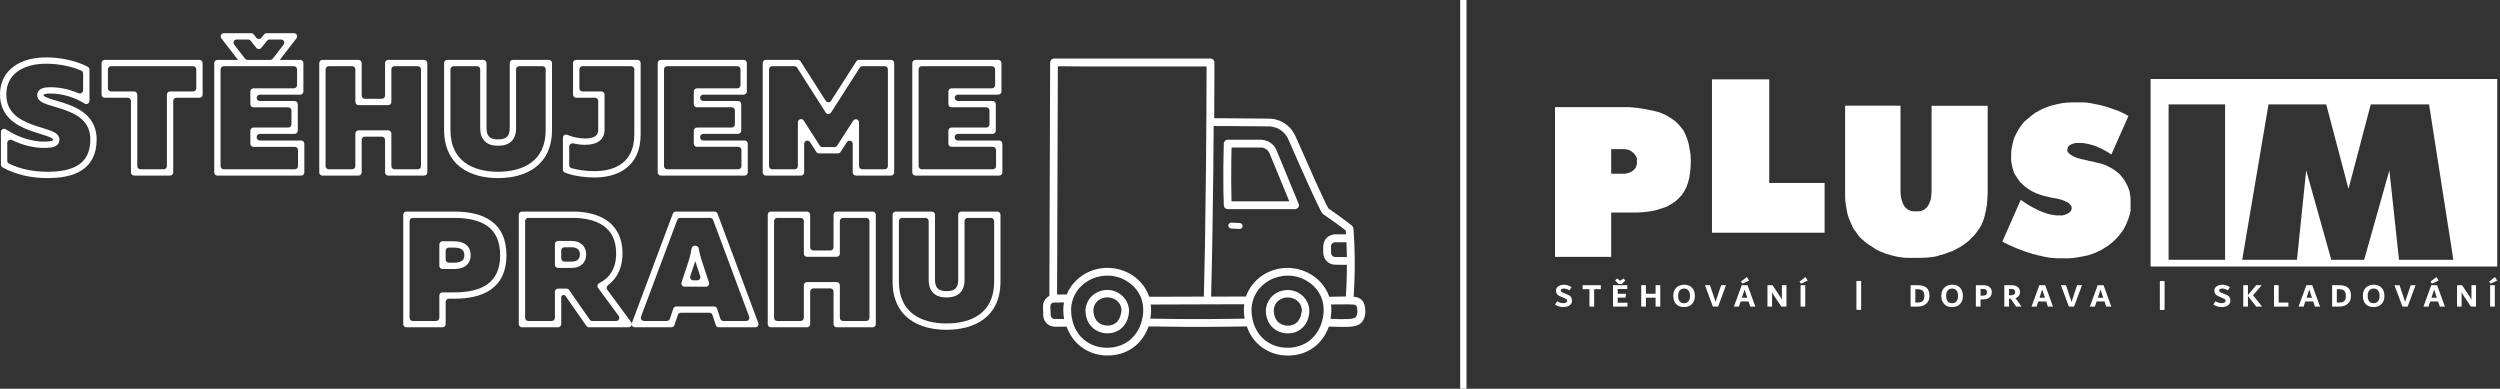 <svg width="791" height="123" viewBox="0 0 791 123" fill="none" xmlns="http://www.w3.org/2000/svg">
<rect x="0" y="0" width="791" height="123" fill="#333333" stroke="none"/>
<path d="M409.605 92.1C406.919 91.211 403.741 92.075 401.967 94.296C401.055 95.455 400.513 96.886 400.513 98.367C400.513 99.773 400.883 101.253 401.671 102.438C403.248 104.856 406.131 105.892 408.939 105.349C410.393 105.053 411.748 104.239 412.659 103.079C413.694 101.796 414.212 100.242 414.286 98.613C414.384 95.628 412.413 93.037 409.605 92.1ZM411.551 96.911C411.551 96.886 411.551 96.886 411.526 96.886C411.551 96.886 411.551 96.911 411.551 96.911ZM403.963 101.451C403.913 101.401 403.864 101.352 403.963 101.451ZM410.073 102.191L410.048 102.216C409.925 102.339 410.023 102.24 410.073 102.191ZM411.773 99.058C411.773 99.132 411.748 99.156 411.748 99.206C411.699 99.502 411.625 99.773 411.526 100.069C411.501 100.168 411.452 100.266 411.428 100.365C411.428 100.365 411.428 100.39 411.403 100.39C411.403 100.415 411.378 100.439 411.378 100.439C411.354 100.489 411.354 100.489 411.354 100.489C411.354 100.513 411.329 100.538 411.329 100.563C411.206 100.785 411.083 101.007 410.96 101.229C410.91 101.303 410.787 101.426 410.763 101.525C410.763 101.525 410.763 101.525 410.763 101.55C410.738 101.599 410.689 101.624 410.664 101.673C410.491 101.87 410.294 102.043 410.122 102.191C410.073 102.216 409.974 102.29 409.949 102.315C409.851 102.388 409.728 102.463 409.629 102.512C409.506 102.586 409.407 102.635 409.284 102.685C409.259 102.685 409.186 102.709 409.161 102.734C409.161 102.734 409.161 102.734 409.136 102.734C408.89 102.833 408.619 102.907 408.373 102.956C408.299 102.981 408.2 102.981 408.126 103.005C408.077 103.005 408.052 103.03 408.052 103.03C407.929 103.055 407.781 103.03 407.683 103.03C407.412 103.03 407.116 103.03 406.845 103.005C406.82 103.005 406.722 102.981 406.697 102.981C406.549 102.956 406.426 102.931 406.278 102.882C406.057 102.833 405.81 102.759 405.588 102.66C405.539 102.635 405.49 102.61 405.465 102.586C405.342 102.512 405.194 102.438 405.071 102.364C404.973 102.29 404.849 102.24 404.751 102.166C404.726 102.166 404.677 102.117 404.652 102.092C404.455 101.92 404.258 101.747 404.086 101.55C404.061 101.525 404.036 101.5 404.012 101.451C403.987 101.352 403.864 101.229 403.815 101.155C403.667 100.908 403.544 100.661 403.42 100.415C403.396 100.365 403.371 100.316 403.371 100.242C403.322 100.118 403.273 99.995 403.248 99.847C403.174 99.576 403.125 99.304 403.075 99.008C403.075 98.934 403.051 98.86 403.051 98.786C403.051 98.663 403.026 98.515 403.026 98.391C403.026 98.243 403.026 98.12 403.026 97.972C403.026 97.972 403.026 97.873 403.051 97.799C403.051 97.873 403.026 97.923 403.051 97.75C403.051 97.725 403.051 97.725 403.051 97.725C403.1 97.454 403.174 97.207 403.248 96.936C403.273 96.886 403.273 96.837 403.297 96.788C403.346 96.64 403.346 96.664 403.322 96.713C403.371 96.615 403.47 96.418 403.47 96.393C403.494 96.368 403.716 95.998 403.815 95.85C403.79 95.875 403.79 95.875 403.815 95.825C403.839 95.776 403.864 95.751 403.864 95.751C403.864 95.751 403.864 95.751 403.864 95.776C403.864 95.776 403.864 95.776 403.889 95.751C403.913 95.702 403.963 95.677 403.987 95.628C404.086 95.505 404.209 95.406 404.307 95.283C404.406 95.184 404.504 95.11 404.603 95.036C404.652 95.011 404.702 94.962 404.751 94.937C404.973 94.789 405.219 94.641 405.49 94.518C405.515 94.518 405.539 94.493 405.588 94.468C405.613 94.468 405.613 94.468 405.662 94.444C405.786 94.394 405.884 94.37 406.007 94.32C406.303 94.222 406.599 94.197 406.919 94.123C406.574 94.197 407.018 94.123 407.116 94.123C407.264 94.123 407.412 94.123 407.56 94.123C407.707 94.123 407.83 94.123 407.978 94.148C408.028 94.148 408.077 94.148 408.126 94.172C408.151 94.172 408.151 94.172 408.2 94.172C408.52 94.222 408.816 94.296 409.112 94.419C409.186 94.444 409.235 94.468 409.309 94.493H409.333C409.333 94.493 409.333 94.493 409.358 94.493C409.481 94.567 409.629 94.616 409.752 94.69C409.876 94.764 409.999 94.838 410.122 94.912C410.196 94.962 410.245 95.011 410.319 95.06C410.541 95.258 410.763 95.455 410.96 95.677C411.009 95.727 411.033 95.776 411.083 95.825C411.181 95.949 411.255 96.097 411.354 96.22C411.428 96.368 411.501 96.491 411.575 96.64C411.575 96.64 411.575 96.664 411.6 96.689C411.6 96.689 411.6 96.689 411.6 96.713C411.625 96.763 411.625 96.788 411.649 96.837C411.748 97.133 411.822 97.429 411.871 97.725C411.871 97.824 411.896 97.923 411.896 97.997C411.896 98.169 411.896 98.342 411.896 98.515C411.797 98.786 411.797 98.909 411.773 99.058Z" fill="white"/>
<path d="M352.543 92.075C349.858 91.186 346.679 92.05 344.905 94.27C343.994 95.43 343.452 96.861 343.452 98.341C343.452 99.748 343.821 101.228 344.61 102.413C346.186 104.831 349.069 105.867 351.878 105.324C353.307 105.028 354.687 104.214 355.598 103.054C356.633 101.771 357.15 100.217 357.224 98.588C357.323 95.627 355.327 93.012 352.543 92.075ZM354.489 96.886C354.489 96.861 354.489 96.861 354.465 96.861C354.489 96.861 354.489 96.886 354.489 96.886ZM346.876 101.45C346.852 101.401 346.803 101.352 346.876 101.45ZM353.011 102.191L352.986 102.215C352.863 102.314 352.962 102.24 353.011 102.191ZM354.711 99.032C354.711 99.057 354.711 99.057 354.711 99.032C354.711 99.106 354.687 99.131 354.687 99.18C354.637 99.477 354.563 99.748 354.465 100.044C354.44 100.143 354.391 100.241 354.366 100.34C354.366 100.34 354.366 100.365 354.341 100.365C354.341 100.389 354.317 100.414 354.317 100.414C354.292 100.463 354.292 100.463 354.292 100.463C354.292 100.488 354.268 100.513 354.268 100.537C354.144 100.759 354.021 100.981 353.898 101.204C353.849 101.278 353.726 101.401 353.701 101.5C353.701 101.5 353.701 101.5 353.701 101.524C353.676 101.574 353.627 101.598 353.602 101.648C353.43 101.845 353.233 102.018 353.06 102.166C353.011 102.191 352.913 102.265 352.888 102.289C352.789 102.363 352.666 102.437 352.568 102.487C352.445 102.561 352.346 102.61 352.223 102.659C352.198 102.659 352.124 102.684 352.099 102.709C352.099 102.709 352.099 102.709 352.075 102.709C351.828 102.807 351.558 102.881 351.311 102.931C351.237 102.955 351.139 102.955 351.065 102.98C351.015 102.98 350.991 103.005 350.991 103.005C350.868 103.029 350.72 103.005 350.621 103.005C350.35 103.005 350.055 103.005 349.784 102.98C349.759 102.98 349.66 102.955 349.636 102.955C349.488 102.931 349.365 102.906 349.217 102.857C348.995 102.807 348.749 102.733 348.527 102.635C348.478 102.61 348.428 102.585 348.404 102.561C348.281 102.487 348.133 102.413 348.01 102.339C347.911 102.265 347.788 102.215 347.689 102.141C347.665 102.141 347.616 102.092 347.591 102.067C347.394 101.895 347.197 101.722 347.024 101.524C347 101.5 346.975 101.475 346.95 101.426C346.926 101.327 346.803 101.204 346.753 101.13C346.605 100.883 346.482 100.636 346.359 100.389C346.334 100.34 346.31 100.291 346.31 100.217C346.26 100.093 346.211 99.97 346.186 99.822C346.113 99.55 346.063 99.279 346.014 98.983C346.014 98.909 345.989 98.835 345.989 98.761C345.989 98.638 345.965 98.489 345.965 98.366C345.965 98.218 345.965 98.095 345.965 97.947C345.965 97.947 345.965 97.848 345.989 97.774C345.989 97.848 345.965 97.897 345.989 97.725C345.989 97.7 345.989 97.7 345.989 97.7C346.039 97.428 346.113 97.182 346.186 96.91C346.211 96.861 346.211 96.812 346.236 96.762C346.285 96.614 346.285 96.639 346.26 96.688C346.31 96.59 346.408 96.392 346.408 96.368C346.433 96.343 346.655 95.973 346.753 95.825C346.729 95.849 346.729 95.849 346.753 95.8C346.778 95.751 346.803 95.726 346.803 95.726C346.803 95.726 346.803 95.726 346.803 95.751C346.803 95.751 346.803 95.751 346.827 95.726C346.852 95.677 346.901 95.652 346.926 95.603C347.024 95.479 347.147 95.381 347.246 95.257C347.344 95.159 347.443 95.085 347.542 95.011C347.591 94.986 347.64 94.936 347.689 94.912C347.911 94.764 348.158 94.616 348.428 94.492C348.453 94.492 348.478 94.468 348.527 94.443C348.552 94.443 348.552 94.443 348.601 94.418C348.724 94.369 348.823 94.344 348.946 94.295C349.242 94.196 349.537 94.172 349.858 94.098C349.513 94.172 349.956 94.098 350.055 94.098C350.203 94.098 350.35 94.098 350.498 94.098C350.646 94.098 350.769 94.098 350.917 94.122C350.966 94.122 351.015 94.122 351.065 94.147C351.089 94.147 351.089 94.147 351.139 94.147C351.459 94.196 351.755 94.27 352.05 94.394C352.124 94.418 352.173 94.443 352.247 94.468H352.272C352.272 94.468 352.272 94.468 352.297 94.468C352.42 94.542 352.568 94.591 352.691 94.665C352.814 94.739 352.937 94.813 353.06 94.887C353.134 94.936 353.184 94.986 353.257 95.035C353.479 95.233 353.701 95.43 353.898 95.652C353.947 95.701 353.972 95.751 354.021 95.8C354.12 95.924 354.194 96.072 354.292 96.195C354.366 96.343 354.44 96.466 354.514 96.614C354.514 96.614 354.514 96.639 354.539 96.664C354.539 96.664 354.539 96.664 354.539 96.688C354.563 96.738 354.563 96.762 354.588 96.812C354.687 97.108 354.76 97.404 354.81 97.7C354.81 97.799 354.834 97.897 354.834 97.971C354.834 98.144 354.834 98.317 354.834 98.489C354.736 98.761 354.711 98.909 354.711 99.032Z" fill="white"/>
<path d="M421.652 81.02L421.603 80.971V80.971C421.62 80.988 421.637 81.004 421.652 81.02Z" fill="white"/>
<path d="M332.59 96.159C332.589 96.159 332.588 96.16 332.588 96.16C332.586 96.163 332.585 96.165 332.583 96.167C332.581 96.17 332.579 96.173 332.577 96.177C332.58 96.174 332.584 96.172 332.587 96.17C332.587 96.165 332.588 96.162 332.59 96.159Z" fill="white"/>
<path d="M332.59 96.159C332.595 96.154 332.601 96.15 332.606 96.146C332.61 96.145 332.612 96.145 332.612 96.145C332.61 96.145 332.608 96.145 332.607 96.145L332.606 96.146C332.601 96.147 332.593 96.15 332.59 96.159Z" fill="white"/>
<path d="M332.339 96.764C332.332 96.785 332.324 96.803 332.317 96.811C332.317 96.811 332.317 96.788 332.339 96.764Z" fill="white"/>
<path d="M341.109 91.621C341.109 91.625 341.11 91.628 341.112 91.63C341.235 91.482 341.235 91.457 341.162 91.556C341.149 91.58 341.131 91.599 341.112 91.618C341.111 91.619 341.11 91.62 341.109 91.621Z" fill="white"/>
<path d="M348.602 87.337C348.629 87.327 348.657 87.318 348.686 87.311C348.665 87.317 348.637 87.326 348.602 87.337Z" fill="white"/>
<path d="M352.002 87.312C351.961 87.312 351.928 87.304 351.898 87.298C351.874 87.292 351.852 87.287 351.83 87.287C351.87 87.287 351.903 87.295 351.933 87.301C351.958 87.307 351.98 87.312 352.002 87.312Z" fill="white"/>
<path d="M359.504 91.57C359.5 91.566 359.496 91.561 359.492 91.556C359.497 91.561 359.501 91.566 359.504 91.57Z" fill="white"/>
<path d="M359.504 91.57C359.615 91.705 359.612 91.725 359.541 91.63C359.529 91.617 359.523 91.605 359.516 91.593C359.513 91.585 359.509 91.578 359.504 91.57Z" fill="white"/>
<path d="M360.945 94.023C360.93 93.992 360.914 93.961 360.905 93.93C360.926 93.973 360.945 94.012 360.945 94.023Z" fill="white"/>
<path d="M398.194 91.621C398.194 91.625 398.195 91.628 398.197 91.63C398.32 91.482 398.32 91.457 398.247 91.556C398.234 91.58 398.216 91.599 398.197 91.618C398.196 91.619 398.195 91.62 398.194 91.621Z" fill="white"/>
<path d="M405.687 87.337C405.714 87.327 405.742 87.318 405.771 87.311C405.75 87.317 405.722 87.326 405.687 87.337Z" fill="white"/>
<path d="M409.087 87.312C409.046 87.312 409.013 87.304 408.983 87.298C408.959 87.292 408.937 87.287 408.915 87.287C408.955 87.287 408.988 87.295 409.018 87.301C409.043 87.307 409.065 87.312 409.087 87.312Z" fill="white"/>
<path d="M416.589 91.57C416.585 91.566 416.581 91.561 416.577 91.556C416.582 91.561 416.586 91.566 416.589 91.57Z" fill="white"/>
<path d="M416.589 91.57C416.7 91.705 416.698 91.725 416.626 91.63C416.614 91.617 416.608 91.605 416.602 91.593C416.598 91.585 416.594 91.578 416.589 91.57Z" fill="white"/>
<path d="M418.03 94.023C418.015 93.992 417.999 93.961 417.99 93.93C418.011 93.973 418.03 94.012 418.03 94.023Z" fill="white"/>
<path d="M428.452 100.636C428.444 100.64 428.437 100.643 428.429 100.646C428.435 100.641 428.441 100.636 428.452 100.636Z" fill="white"/>
<path fill-rule="evenodd" clip-rule="evenodd" d="M429.117 93.998C430.078 94.171 430.965 94.788 431.409 95.676C431.926 96.688 432 97.847 432 98.982C431.852 100.389 431.409 101.696 430.201 102.536C429.068 103.3 427.516 103.374 426.186 103.424C424.748 103.461 423.324 103.415 421.893 103.368C421.411 103.353 420.929 103.337 420.445 103.325C419.829 105.101 418.868 106.755 417.612 108.161C415.789 110.209 413.251 111.64 410.565 112.183C407.806 112.75 404.8 112.578 402.164 111.492C399.626 110.456 397.483 108.704 395.98 106.385C395.364 105.422 394.871 104.361 394.502 103.276C392.258 103.324 389.991 103.349 387.746 103.374L387.677 103.374C383.686 103.424 379.67 103.448 375.679 103.424C371.613 103.399 367.524 103.35 363.434 103.276C362.793 105.052 361.832 106.73 360.576 108.136C358.753 110.184 356.215 111.615 353.529 112.158C350.77 112.726 347.764 112.553 345.128 111.467C342.59 110.431 340.447 108.679 338.944 106.36C338.353 105.422 337.86 104.411 337.49 103.35C336.982 103.35 336.48 103.356 335.981 103.362C335.489 103.368 334.999 103.374 334.509 103.374C334.438 103.374 334.368 103.375 334.297 103.375C333.801 103.378 333.308 103.381 332.834 103.251C331.553 102.93 330.518 101.869 330.198 100.586C330.083 100.107 330.072 99.598 330.062 99.094C330.059 98.949 330.055 98.805 330.05 98.662C330.05 98.375 330.037 98.094 330.025 97.817C330.013 97.545 330.001 97.277 330.001 97.009C329.976 95.701 330.641 94.492 331.725 93.776C331.824 93.703 331.922 93.653 332.02 93.604L332.021 93.604V92.617C332.021 87.805 332.046 82.97 332.07 78.134L332.07 78.133C332.07 73.248 332.095 68.362 332.12 63.477C332.12 58.592 332.144 53.731 332.169 48.846C332.169 43.985 332.193 39.1 332.218 34.215L332.218 34.214C332.218 29.403 332.243 24.567 332.267 19.756C332.267 19.089 332.834 18.522 333.499 18.522H333.573C334.591 18.489 335.61 18.5 336.628 18.511C337.137 18.517 337.647 18.522 338.156 18.522H383.021C383.686 18.522 384.277 19.089 384.253 19.756V19.854C384.267 20.952 384.255 22.049 384.244 23.141C384.236 23.866 384.228 24.588 384.228 25.307C384.228 29.354 384.203 33.375 384.179 37.397C385.303 37.41 386.433 37.416 387.566 37.422C388.693 37.428 389.824 37.434 390.954 37.447C394.083 37.471 397.236 37.496 400.39 37.521C401.548 37.521 402.681 37.545 403.815 37.841C405.244 38.236 406.549 38.976 407.658 39.963C408.693 40.901 409.432 42.085 409.999 43.343C411.97 47.834 413.965 52.325 415.986 56.815C416.873 58.839 417.809 60.837 418.745 62.811C418.822 62.977 418.899 63.144 418.976 63.312C419.388 64.21 419.802 65.112 420.322 65.945C420.75 66.251 421.179 66.552 421.607 66.852C422.041 67.156 422.475 67.46 422.909 67.77C424.288 68.757 425.668 69.744 426.999 70.805C427.22 70.953 427.417 71.126 427.614 71.299C427.688 71.348 427.738 71.397 427.812 71.471C428.157 71.817 428.231 72.187 428.255 72.656C428.378 74.235 428.452 75.839 428.526 77.442C428.748 82.92 428.649 88.422 428.304 93.9C428.575 93.924 428.846 93.949 429.117 93.998ZM422.268 81.291H422.293C422.318 81.291 422.367 81.291 422.367 81.316H422.884C423.993 81.341 425.077 81.341 426.161 81.341C426.136 79.786 426.087 78.207 426.013 76.653C425.292 76.669 424.571 76.664 423.843 76.658C423.476 76.656 423.108 76.653 422.736 76.653H422.318C422.281 76.665 422.25 76.671 422.219 76.677C422.188 76.684 422.157 76.69 422.12 76.702C422.091 76.702 422.071 76.711 422.054 76.718C422.042 76.723 422.032 76.727 422.022 76.727C422.022 76.727 421.997 76.727 421.948 76.751C421.924 76.757 421.907 76.762 421.897 76.765C421.804 76.813 421.701 76.875 421.701 76.875C421.701 76.9 421.677 76.9 421.677 76.9C421.628 76.924 421.578 76.974 421.578 76.974C421.547 76.99 421.525 77.016 421.501 77.045C421.487 77.062 421.473 77.079 421.455 77.097C421.48 77.072 421.48 77.048 421.48 77.048C421.48 77.048 421.431 77.097 421.406 77.146C421.357 77.22 421.307 77.294 421.307 77.319C421.283 77.344 421.258 77.393 421.233 77.442C421.209 77.492 421.16 77.664 421.135 77.763C421.11 77.812 421.11 77.862 421.11 77.862C421.11 77.862 421.135 77.812 421.135 77.763V78.997C421.147 79.17 421.147 79.336 421.147 79.503C421.147 79.669 421.147 79.836 421.16 80.008V80.181C421.172 80.23 421.19 80.28 421.209 80.329C421.227 80.378 421.246 80.428 421.258 80.477V80.502C421.283 80.551 421.307 80.601 421.332 80.65C421.344 80.675 421.357 80.693 421.369 80.712C421.381 80.73 421.394 80.749 421.406 80.773C421.432 80.8 421.462 80.829 421.492 80.86C421.529 80.897 421.567 80.935 421.603 80.971C421.603 80.986 421.612 80.992 421.625 81C421.633 81.005 421.643 81.011 421.652 81.02C421.677 81.045 421.726 81.069 421.726 81.069C421.763 81.094 421.8 81.113 421.837 81.131C421.874 81.15 421.911 81.168 421.948 81.193C421.96 81.193 421.966 81.199 421.972 81.205C421.979 81.211 421.985 81.217 421.997 81.217C422.096 81.267 422.244 81.291 422.268 81.291ZM421.919 81.197C421.935 81.202 421.954 81.208 421.972 81.217C421.923 81.193 421.874 81.168 421.874 81.168C421.874 81.183 421.893 81.189 421.919 81.197ZM395.007 39.938C393.96 39.932 392.913 39.926 391.865 39.914L391.851 39.914C389.811 39.889 387.795 39.865 385.681 39.889C385.115 39.865 384.573 39.865 384.006 39.865C383.982 44.7 383.932 49.537 383.883 54.373C383.809 60.886 383.712 67.375 383.614 73.888L383.612 74.037C383.513 80.625 383.365 87.238 383.193 93.85H383.834C386.273 93.826 388.687 93.826 391.102 93.826C391.447 93.826 391.792 93.823 392.136 93.82C392.826 93.815 393.516 93.809 394.206 93.826C394.65 92.543 395.315 91.334 396.128 90.248C397.902 87.929 400.365 86.226 403.149 85.387C405.958 84.524 409.087 84.573 411.871 85.486C414.631 86.399 417.045 88.101 418.77 90.445C419.558 91.506 420.149 92.666 420.568 93.9C421.06 93.891 421.549 93.88 422.036 93.869C422.989 93.847 423.934 93.826 424.88 93.826H425.816L425.827 93.65C425.897 92.551 425.966 91.472 426.013 90.371C426.112 88.175 426.161 85.979 426.161 83.784H424.436C424.169 83.776 423.901 83.777 423.634 83.778C422.967 83.781 422.303 83.784 421.652 83.66C420.248 83.389 419.065 82.18 418.77 80.798C418.651 80.166 418.659 79.518 418.667 78.879C418.669 78.721 418.671 78.562 418.671 78.405C418.671 77.59 418.745 76.875 419.115 76.159C419.804 74.802 421.233 74.112 422.712 74.136C423.066 74.136 423.417 74.139 423.767 74.142C424.465 74.147 425.16 74.153 425.865 74.136C425.853 73.939 425.841 73.737 425.828 73.534C425.816 73.329 425.804 73.125 425.791 72.927C425.742 72.89 425.699 72.853 425.656 72.817C425.613 72.779 425.57 72.742 425.52 72.705C425.446 72.643 425.366 72.582 425.286 72.52C425.206 72.458 425.126 72.397 425.052 72.335C425.04 72.323 425.022 72.31 425.003 72.298C424.985 72.286 424.966 72.273 424.954 72.261C424.899 72.22 424.845 72.179 424.791 72.138C424.746 72.105 424.702 72.072 424.658 72.039C424.424 71.866 424.196 71.7 423.968 71.533C423.74 71.367 423.512 71.2 423.278 71.027C422.342 70.361 421.406 69.695 420.47 69.029C420.259 68.882 420.048 68.738 419.838 68.596C419.485 68.355 419.135 68.117 418.794 67.869C418.314 67.52 418.047 66.996 417.787 66.487C417.753 66.421 417.719 66.355 417.686 66.29C416.783 64.505 415.94 62.68 415.103 60.869C415.003 60.652 414.903 60.436 414.803 60.22C413.803 58.044 412.833 55.867 411.858 53.679C411.583 53.064 411.309 52.448 411.033 51.831C410.442 50.45 409.826 49.068 409.21 47.686C409.088 47.403 408.967 47.119 408.846 46.836C408.431 45.862 408.018 44.891 407.56 43.936C407.387 43.59 407.19 43.22 406.968 42.899C406.894 42.825 406.845 42.751 406.796 42.677C406.784 42.665 406.771 42.647 406.759 42.628C406.747 42.61 406.734 42.591 406.722 42.579C406.66 42.505 406.599 42.437 406.537 42.369C406.475 42.301 406.414 42.233 406.352 42.159L406.35 42.157C406.104 41.911 405.834 41.641 405.539 41.419C405.539 41.419 405.539 41.394 405.49 41.37C405.478 41.357 405.459 41.345 405.441 41.333C405.422 41.32 405.404 41.308 405.391 41.295C405.355 41.271 405.312 41.241 405.269 41.21C405.226 41.179 405.182 41.148 405.145 41.123C405.059 41.074 404.979 41.024 404.899 40.975C404.819 40.925 404.739 40.876 404.652 40.827C404.48 40.728 404.283 40.629 404.11 40.556C404.098 40.556 404.086 40.549 404.073 40.543C404.061 40.537 404.049 40.531 404.036 40.531C403.977 40.491 403.901 40.467 403.835 40.446C403.819 40.441 403.804 40.437 403.79 40.432L403.786 40.431C403.393 40.308 403 40.185 402.608 40.111C402.545 40.099 402.489 40.086 402.432 40.074C402.378 40.062 402.323 40.049 402.262 40.037H402.238C402.041 40.013 401.844 39.988 401.647 39.988H401.376C400.834 39.988 400.298 39.982 399.762 39.975C399.226 39.969 398.69 39.963 398.148 39.963C397.101 39.951 396.054 39.945 395.007 39.938ZM343.108 89.619C343.126 89.606 343.145 89.594 343.157 89.582C343.157 89.582 343.083 89.631 343.058 89.656C343.071 89.643 343.09 89.631 343.108 89.619ZM332.341 96.663C332.317 96.688 332.317 96.737 332.317 96.811C332.317 96.898 332.325 97.018 332.332 97.118C332.337 97.189 332.341 97.249 332.341 97.28C332.353 97.601 332.366 97.915 332.378 98.23C332.39 98.544 332.403 98.859 332.415 99.18C332.415 99.278 332.421 99.371 332.427 99.464C332.434 99.556 332.44 99.649 332.44 99.747V99.846C332.44 99.856 332.444 99.871 332.449 99.888C332.456 99.912 332.464 99.941 332.464 99.969C332.477 99.994 332.483 100.019 332.489 100.043C332.495 100.068 332.501 100.093 332.514 100.117C332.528 100.132 332.534 100.138 332.536 100.145C332.538 100.15 332.538 100.156 332.538 100.167C332.551 100.186 332.565 100.206 332.579 100.227C332.621 100.287 332.661 100.346 332.661 100.364C332.683 100.396 332.718 100.428 332.741 100.448C332.752 100.455 332.76 100.463 332.76 100.463L332.957 100.66C332.982 100.673 333.006 100.691 333.031 100.71C333.056 100.728 333.08 100.747 333.105 100.759C333.117 100.771 333.136 100.777 333.154 100.784C333.173 100.79 333.191 100.796 333.204 100.808H333.179C333.179 100.824 333.198 100.829 333.224 100.837C333.24 100.842 333.259 100.848 333.277 100.858C333.376 100.907 333.499 100.932 333.524 100.932H335.125C335.643 100.907 336.185 100.907 336.677 100.956C336.53 100.043 336.431 99.106 336.431 98.168C336.406 97.354 336.505 96.515 336.653 95.701C336.175 95.701 335.692 95.707 335.205 95.713C334.713 95.719 334.217 95.725 333.721 95.725H333.425C333.425 95.711 333.417 95.713 333.401 95.718C333.389 95.721 333.372 95.725 333.351 95.725C333.308 95.736 333.255 95.752 333.208 95.766C333.147 95.784 333.094 95.799 333.08 95.799C333.061 95.809 333.046 95.815 333.033 95.82C333.012 95.828 332.997 95.834 332.982 95.849L332.834 95.923C332.834 95.948 332.809 95.948 332.809 95.948C332.809 95.963 332.8 95.969 332.787 95.977C332.779 95.982 332.769 95.987 332.76 95.997L332.637 96.12C332.632 96.126 332.62 96.135 332.607 96.145C332.598 96.147 332.593 96.153 332.588 96.16C332.582 96.165 332.576 96.169 332.57 96.174C332.529 96.206 332.499 96.229 332.577 96.177C332.573 96.182 332.569 96.188 332.563 96.194C332.514 96.293 332.464 96.392 332.415 96.466C332.415 96.478 332.409 96.496 332.403 96.515C332.397 96.534 332.39 96.552 332.39 96.564C332.378 96.601 332.372 96.632 332.366 96.663C332.36 96.694 332.353 96.725 332.341 96.762C332.34 96.763 332.339 96.764 332.339 96.764C332.352 96.72 332.358 96.663 332.341 96.663ZM332.489 100.117C332.489 100.117 332.514 100.142 332.514 100.167C332.489 100.142 332.489 100.117 332.489 100.117ZM361.611 99.723C361.635 99.673 361.635 99.624 361.635 99.624C361.66 99.278 361.684 98.958 361.709 98.637C361.734 97.996 361.709 97.329 361.635 96.663V96.564C361.623 96.527 361.617 96.484 361.61 96.441C361.604 96.398 361.598 96.355 361.586 96.318L361.586 96.315C361.561 96.168 361.537 96.021 361.512 95.898C361.438 95.578 361.364 95.257 361.266 94.936C361.246 94.877 361.226 94.817 361.206 94.756C361.127 94.513 361.044 94.26 360.945 94.023C360.945 93.974 360.921 93.925 360.897 93.877L360.896 93.875C360.896 93.893 360.9 93.912 360.905 93.93C360.902 93.924 360.899 93.918 360.896 93.912C360.871 93.863 360.847 93.813 360.847 93.801C360.822 93.74 360.792 93.678 360.761 93.617C360.73 93.555 360.699 93.493 360.674 93.431C360.403 92.863 360.058 92.321 359.689 91.802C359.667 91.791 359.634 91.74 359.601 91.686C359.56 91.622 359.519 91.556 359.492 91.556C359.418 91.457 359.344 91.358 359.245 91.26C359.048 91.013 358.827 90.791 358.605 90.569C358.525 90.497 358.447 90.424 358.371 90.353C358.212 90.205 358.057 90.06 357.89 89.927C357.864 89.91 357.82 89.868 357.771 89.822C357.679 89.735 357.569 89.631 357.521 89.631C357.521 89.631 357.742 89.804 357.57 89.68C357.533 89.656 357.503 89.631 357.472 89.607C357.441 89.582 357.41 89.557 357.373 89.532C356.855 89.138 356.314 88.817 355.747 88.521C355.646 88.471 355.546 88.42 355.445 88.37L355.303 88.299C355.267 88.286 355.23 88.268 355.193 88.249C355.156 88.231 355.119 88.213 355.082 88.2C355.057 88.188 355.032 88.175 355.008 88.163C354.983 88.151 354.958 88.138 354.934 88.126C354.983 88.126 355.032 88.151 355.081 88.175L355.082 88.175C355.036 88.13 354.915 88.093 354.805 88.06C354.738 88.04 354.676 88.022 354.638 88.003C354.49 87.953 354.367 87.904 354.244 87.855C353.603 87.633 352.963 87.485 352.322 87.361C352.273 87.349 352.218 87.343 352.163 87.337C352.107 87.331 352.051 87.324 352.002 87.312C351.953 87.263 351.632 87.263 351.583 87.263L351.518 87.258C351.198 87.235 350.896 87.213 350.573 87.213C350.228 87.213 349.883 87.213 349.538 87.238C349.458 87.245 349.367 87.248 349.272 87.251C349.077 87.258 348.863 87.265 348.686 87.311C348.725 87.299 348.741 87.294 348.741 87.294C348.741 87.294 348.571 87.344 348.503 87.361C348.466 87.374 348.423 87.38 348.38 87.386C348.337 87.392 348.294 87.398 348.257 87.41C348.171 87.423 348.091 87.441 348.011 87.46C347.931 87.478 347.851 87.497 347.764 87.509C347.469 87.559 347.173 87.633 346.877 87.731C346.557 87.83 346.261 87.929 345.941 88.052C345.867 88.101 345.793 88.126 345.719 88.151L345.695 88.151C345.668 88.162 345.64 88.172 345.612 88.183C345.509 88.223 345.397 88.266 345.3 88.323C344.734 88.595 344.167 88.916 343.65 89.261C343.477 89.36 343.33 89.458 343.182 89.582C343.17 89.594 343.151 89.606 343.133 89.619C343.114 89.631 343.096 89.643 343.083 89.656L343.058 89.68C342.812 89.878 342.566 90.075 342.344 90.297C342.224 90.393 341.105 91.49 341.109 91.621C341.092 91.638 341.074 91.656 341.063 91.679C341.038 91.716 341.014 91.747 340.989 91.778C340.964 91.808 340.94 91.839 340.915 91.876C340.816 92 340.718 92.148 340.644 92.271C340.552 92.425 340.46 92.578 340.368 92.731C340.313 92.825 340.257 92.918 340.201 93.011C340.164 93.085 340.127 93.158 340.09 93.23C339.98 93.445 339.874 93.653 339.782 93.875C339.732 93.949 339.732 93.998 339.732 93.998L339.683 94.097C339.61 94.244 339.561 94.392 339.511 94.539L339.511 94.541C339.314 95.133 339.141 95.725 339.043 96.342C339.043 96.392 339.018 96.638 338.993 96.663C338.99 96.682 338.987 96.701 338.984 96.719C338.963 96.843 338.944 96.953 338.944 97.083C338.895 97.428 338.895 97.749 338.895 98.094C338.895 98.464 338.919 98.81 338.944 99.155C338.956 99.25 338.962 99.34 338.968 99.426C338.974 99.519 338.981 99.609 338.993 99.698C338.993 99.735 338.999 99.772 339.006 99.809C339.012 99.846 339.018 99.883 339.018 99.92C339.117 100.586 339.24 101.252 339.437 101.894C339.511 102.215 339.609 102.535 339.732 102.831C339.757 102.905 339.788 102.98 339.819 103.054C339.849 103.128 339.88 103.202 339.905 103.276C339.93 103.374 339.954 103.399 339.954 103.399C339.979 103.448 340.004 103.498 340.004 103.498C340.25 104.041 340.545 104.583 340.866 105.077C341.038 105.348 341.211 105.595 341.383 105.842C341.408 105.866 341.426 105.891 341.445 105.915C341.463 105.94 341.482 105.965 341.506 105.99C341.556 106.051 341.605 106.107 341.654 106.162C341.703 106.218 341.753 106.273 341.802 106.335C342.196 106.779 342.59 107.174 343.034 107.544C343.071 107.569 343.108 107.6 343.145 107.631C343.182 107.662 343.219 107.692 343.256 107.717C343.268 107.729 343.286 107.735 343.305 107.742C343.323 107.748 343.342 107.754 343.354 107.766C343.428 107.84 343.527 107.914 343.601 107.964C343.822 108.112 344.044 108.26 344.29 108.408C344.537 108.58 344.808 108.728 345.079 108.852C345.152 108.889 345.219 108.919 345.286 108.95C345.355 108.981 345.423 109.012 345.498 109.049C345.547 109.049 345.596 109.074 345.645 109.099C345.645 109.111 345.645 109.117 345.649 109.12C345.652 109.123 345.658 109.123 345.67 109.123C345.67 109.148 345.695 109.148 345.695 109.148C346.237 109.37 346.803 109.543 347.37 109.691C347.69 109.765 348.011 109.839 348.331 109.888C348.368 109.888 348.399 109.894 348.429 109.9C348.46 109.907 348.491 109.913 348.528 109.913H348.676C348.741 109.913 348.806 109.927 348.867 109.94C348.922 109.951 348.974 109.962 349.021 109.962C349.661 110.036 350.302 110.036 350.942 110.012C351.312 109.987 351.682 109.962 352.051 109.913H352.076C352.1 109.913 352.131 109.907 352.162 109.9C352.193 109.894 352.224 109.888 352.248 109.888C352.334 109.876 352.414 109.857 352.494 109.839C352.574 109.82 352.655 109.802 352.741 109.79C353.382 109.641 353.998 109.469 354.613 109.247C354.687 109.222 354.761 109.197 354.835 109.173C354.91 109.097 355.043 109.051 355.156 109.011C355.192 108.999 355.225 108.987 355.254 108.975C355.525 108.852 355.771 108.728 356.018 108.58C356.289 108.433 356.585 108.26 356.855 108.062C356.979 107.988 357.077 107.914 357.176 107.84L357.151 107.865C357.176 107.84 357.207 107.815 357.238 107.791C357.268 107.766 357.299 107.741 357.324 107.717L357.326 107.715C357.769 107.321 358.211 106.926 358.605 106.483C358.716 106.372 358.814 106.249 358.913 106.125C359.011 106.002 359.11 105.879 359.221 105.768C359.046 105.927 359.097 105.87 359.175 105.783C359.218 105.736 359.269 105.679 359.295 105.644L359.299 105.639C359.396 105.518 359.493 105.396 359.566 105.274C359.911 104.756 360.206 104.238 360.477 103.67C360.521 103.598 360.556 103.516 360.593 103.431C360.618 103.372 360.644 103.312 360.674 103.251C360.699 103.177 360.724 103.103 360.748 103.029C360.83 102.848 360.891 102.667 360.951 102.487C360.981 102.396 361.011 102.305 361.044 102.215C361.241 101.598 361.389 100.981 361.512 100.339C361.524 100.255 361.536 100.177 361.548 100.099C361.561 100.017 361.573 99.935 361.586 99.846C361.611 99.821 361.611 99.797 361.611 99.772V99.723ZM370.357 100.907C374.299 100.956 378.266 100.981 382.208 100.956C386.051 100.932 389.919 100.882 393.787 100.833C393.639 99.92 393.565 99.007 393.565 98.119C393.565 97.502 393.59 96.885 393.689 96.268H390.461C389.205 96.268 387.948 96.275 386.692 96.281C385.435 96.287 384.178 96.293 382.922 96.293C381.493 96.293 380.064 96.299 378.635 96.305C377.206 96.311 375.777 96.318 374.348 96.318C371.909 96.342 369.495 96.342 367.08 96.342C366.753 96.342 366.422 96.345 366.091 96.348C365.426 96.353 364.757 96.359 364.099 96.342C364.198 97.083 364.222 97.847 364.198 98.612C364.148 99.353 364.074 100.093 363.951 100.808C366.07 100.858 368.212 100.882 370.356 100.907L370.357 100.907ZM417.8 103.131C417.811 103.097 417.822 103.063 417.833 103.029C417.932 102.782 418.031 102.486 418.129 102.19C418.154 102.128 418.172 102.06 418.191 101.992C418.209 101.924 418.228 101.857 418.252 101.795C418.252 101.746 418.277 101.672 418.301 101.623C418.425 101.203 418.523 100.784 418.597 100.339C418.61 100.253 418.622 100.173 418.634 100.093C418.646 100.013 418.659 99.933 418.671 99.846C418.696 99.821 418.696 99.797 418.696 99.772V99.723C418.72 99.673 418.72 99.624 418.72 99.624C418.733 99.464 418.745 99.298 418.757 99.132C418.769 98.965 418.782 98.798 418.794 98.637C418.819 97.996 418.794 97.329 418.72 96.663V96.564C418.708 96.527 418.702 96.484 418.696 96.441C418.689 96.398 418.683 96.355 418.671 96.318L418.67 96.314C418.646 96.167 418.622 96.02 418.597 95.898C418.523 95.578 418.449 95.257 418.351 94.936C418.331 94.877 418.311 94.817 418.291 94.756C418.212 94.513 418.129 94.26 418.03 94.023C418.03 93.974 418.006 93.925 417.982 93.877L417.981 93.875C417.981 93.893 417.985 93.912 417.99 93.93C417.987 93.924 417.984 93.918 417.981 93.912C417.957 93.863 417.932 93.813 417.932 93.801C417.907 93.74 417.877 93.678 417.846 93.617C417.815 93.555 417.784 93.493 417.76 93.431C417.488 92.863 417.143 92.321 416.774 91.802C416.752 91.791 416.719 91.74 416.686 91.686C416.646 91.622 416.604 91.556 416.577 91.556C416.503 91.457 416.429 91.358 416.331 91.26C416.133 91.013 415.912 90.791 415.69 90.569C415.61 90.496 415.532 90.424 415.456 90.353C415.297 90.205 415.142 90.06 414.975 89.927C414.95 89.91 414.905 89.868 414.856 89.822C414.764 89.735 414.654 89.631 414.606 89.631C414.606 89.631 414.828 89.804 414.655 89.68C414.618 89.656 414.588 89.631 414.557 89.607C414.526 89.582 414.495 89.557 414.458 89.532C413.941 89.138 413.399 88.817 412.832 88.521C412.732 88.471 412.632 88.421 412.532 88.371L412.388 88.299C412.352 88.286 412.315 88.268 412.278 88.249C412.241 88.231 412.204 88.213 412.167 88.2C412.117 88.175 412.068 88.151 412.019 88.126C412.068 88.126 412.117 88.151 412.166 88.175L412.167 88.175C412.121 88.13 412 88.093 411.89 88.06C411.823 88.04 411.761 88.022 411.723 88.003C411.575 87.953 411.452 87.904 411.329 87.855C410.689 87.633 410.048 87.485 409.407 87.361C409.358 87.349 409.303 87.343 409.248 87.337C409.192 87.331 409.136 87.324 409.087 87.312C409.038 87.263 408.718 87.263 408.668 87.263L408.603 87.258C408.283 87.235 407.981 87.213 407.658 87.213C407.313 87.213 406.968 87.213 406.623 87.238C406.543 87.245 406.453 87.248 406.357 87.251C406.162 87.258 405.948 87.265 405.771 87.311C405.845 87.288 405.836 87.291 405.795 87.303C405.742 87.318 405.638 87.349 405.588 87.361C405.552 87.374 405.508 87.38 405.465 87.386C405.422 87.392 405.379 87.398 405.342 87.41C405.256 87.423 405.176 87.441 405.096 87.46C405.016 87.478 404.936 87.497 404.849 87.509C404.554 87.559 404.258 87.633 403.963 87.731C403.642 87.83 403.346 87.929 403.026 88.052C402.953 88.101 402.879 88.126 402.805 88.15L402.805 88.151H402.78C402.753 88.162 402.725 88.172 402.697 88.183C402.594 88.223 402.482 88.266 402.386 88.323C401.819 88.595 401.252 88.916 400.735 89.261C400.563 89.36 400.415 89.458 400.267 89.582C400.255 89.594 400.236 89.606 400.218 89.619C400.199 89.631 400.181 89.643 400.168 89.656L400.144 89.68C399.897 89.878 399.651 90.075 399.429 90.297C399.31 90.393 398.191 91.49 398.194 91.621C398.177 91.638 398.16 91.656 398.148 91.679C398.123 91.716 398.099 91.747 398.074 91.778C398.049 91.809 398.025 91.84 398 91.876C397.902 92 397.803 92.148 397.729 92.271C397.581 92.518 397.433 92.765 397.286 93.011C397.248 93.087 397.21 93.16 397.173 93.234C397.064 93.447 396.959 93.654 396.867 93.875C396.818 93.949 396.818 93.998 396.818 93.998L396.768 94.097C396.694 94.245 396.645 94.393 396.596 94.541C396.399 95.133 396.226 95.725 396.128 96.342C396.128 96.392 396.103 96.638 396.078 96.663C396.075 96.682 396.072 96.7 396.069 96.719C396.048 96.843 396.029 96.953 396.029 97.083C395.98 97.428 395.98 97.749 395.98 98.094C395.98 98.462 396.004 98.805 396.029 99.148L396.029 99.155C396.041 99.25 396.047 99.34 396.053 99.426C396.059 99.519 396.066 99.609 396.078 99.698C396.078 99.735 396.085 99.772 396.091 99.809C396.097 99.846 396.103 99.883 396.103 99.92C396.202 100.586 396.325 101.252 396.522 101.894C396.596 102.215 396.694 102.535 396.818 102.831C396.842 102.905 396.873 102.98 396.904 103.054C396.935 103.128 396.965 103.202 396.99 103.276C397.015 103.374 397.039 103.399 397.039 103.399C397.064 103.448 397.089 103.498 397.089 103.498C397.335 104.041 397.631 104.583 397.951 105.077C398.122 105.345 398.292 105.59 398.463 105.834L398.468 105.842C398.493 105.866 398.511 105.891 398.53 105.916C398.548 105.94 398.567 105.965 398.591 105.99C398.641 106.051 398.69 106.107 398.739 106.162C398.789 106.218 398.838 106.273 398.887 106.335C399.281 106.779 399.675 107.174 400.119 107.544C400.156 107.569 400.193 107.599 400.23 107.63C400.267 107.661 400.304 107.692 400.341 107.717C400.353 107.729 400.372 107.736 400.39 107.742C400.409 107.748 400.427 107.754 400.439 107.766C400.513 107.84 400.612 107.914 400.686 107.964C400.907 108.112 401.129 108.26 401.376 108.408C401.622 108.58 401.893 108.728 402.164 108.852C402.237 108.889 402.305 108.919 402.372 108.95C402.44 108.981 402.508 109.012 402.583 109.049C402.632 109.049 402.681 109.074 402.731 109.099C402.731 109.111 402.731 109.117 402.734 109.12C402.737 109.123 402.743 109.123 402.755 109.123C402.755 109.148 402.78 109.148 402.78 109.148C403.322 109.37 403.889 109.543 404.455 109.691C404.776 109.765 405.096 109.839 405.416 109.888C405.453 109.888 405.484 109.894 405.515 109.9C405.546 109.907 405.576 109.913 405.613 109.913H405.761C405.826 109.913 405.891 109.927 405.953 109.94C406.007 109.951 406.059 109.962 406.106 109.962C406.746 110.036 407.387 110.036 408.028 110.012C408.397 109.987 408.767 109.962 409.136 109.913H409.161C409.186 109.913 409.216 109.907 409.247 109.901C409.278 109.894 409.309 109.888 409.333 109.888C409.419 109.876 409.499 109.857 409.579 109.839C409.659 109.82 409.74 109.802 409.826 109.79C410.467 109.641 411.083 109.469 411.699 109.247L411.818 109.207C411.852 109.195 411.886 109.184 411.92 109.173C411.996 109.097 412.128 109.051 412.242 109.011C412.277 108.999 412.31 108.987 412.339 108.975C412.61 108.852 412.857 108.728 413.103 108.58C413.374 108.433 413.67 108.26 413.941 108.062C414.064 107.988 414.162 107.914 414.261 107.84L414.236 107.865C414.261 107.84 414.292 107.815 414.323 107.791C414.353 107.766 414.384 107.742 414.409 107.717L414.409 107.717C414.853 107.322 415.296 106.927 415.69 106.483C415.801 106.372 415.899 106.249 415.998 106.125C416.096 106.002 416.195 105.879 416.306 105.768C416.131 105.927 416.182 105.87 416.26 105.783C416.303 105.736 416.354 105.679 416.38 105.644L416.384 105.64C416.481 105.518 416.578 105.396 416.651 105.274C416.996 104.756 417.291 104.238 417.562 103.67C417.606 103.598 417.641 103.517 417.677 103.432C417.703 103.373 417.729 103.312 417.76 103.251C417.773 103.211 417.786 103.171 417.8 103.131ZM429.45 98.847C429.456 98.779 429.462 98.711 429.462 98.637C429.462 98.341 429.462 98.045 429.413 97.724V97.527C429.413 97.477 429.388 97.453 429.388 97.477C429.364 97.428 429.364 97.354 429.364 97.329C429.339 97.206 429.315 97.107 429.265 96.984V96.959C429.241 96.885 429.192 96.812 429.143 96.738L429.142 96.737C429.11 96.721 429.089 96.695 429.064 96.665C429.051 96.649 429.036 96.631 429.019 96.614C429.007 96.614 429 96.608 428.994 96.602C428.988 96.595 428.982 96.589 428.97 96.589L428.772 96.49C428.698 96.466 428.6 96.441 428.501 96.416C428.477 96.392 428.452 96.392 428.428 96.392C428.407 96.389 428.387 96.387 428.368 96.385C428.17 96.363 427.988 96.342 427.787 96.342C427.59 96.318 427.393 96.318 427.196 96.318C427.159 96.318 427.122 96.324 427.085 96.33C427.048 96.336 427.011 96.342 426.974 96.342C426.869 96.342 426.781 96.324 426.681 96.304C426.664 96.3 426.647 96.297 426.629 96.293C425.241 96.275 423.867 96.298 422.497 96.321C422.043 96.329 421.589 96.336 421.135 96.342C421.233 97.107 421.258 97.872 421.233 98.637C421.209 99.377 421.11 100.117 420.987 100.858V100.882C422.761 100.956 424.56 101.03 426.333 100.956C426.448 100.948 426.562 100.943 426.677 100.937C426.907 100.926 427.138 100.915 427.368 100.882H427.417C427.442 100.882 427.461 100.876 427.479 100.87C427.498 100.864 427.516 100.858 427.541 100.858C427.614 100.845 427.682 100.833 427.749 100.821C427.817 100.808 427.885 100.796 427.959 100.784L427.96 100.783C428.083 100.759 428.206 100.734 428.329 100.685C428.354 100.673 428.372 100.666 428.391 100.66C428.403 100.656 428.415 100.652 428.429 100.646C428.429 100.647 428.428 100.647 428.428 100.648C428.421 100.654 428.415 100.66 428.403 100.66C428.415 100.66 428.428 100.654 428.44 100.648C428.452 100.642 428.465 100.636 428.477 100.636C428.526 100.611 428.575 100.586 428.6 100.562C428.619 100.552 428.634 100.546 428.647 100.541C428.668 100.533 428.683 100.527 428.698 100.512C428.723 100.5 428.748 100.481 428.773 100.463C428.797 100.444 428.822 100.426 428.846 100.414C428.875 100.385 428.913 100.356 428.943 100.332C428.965 100.315 428.984 100.3 428.994 100.29C429.009 100.29 429.015 100.281 429.023 100.268C429.028 100.26 429.034 100.25 429.043 100.241C429.093 100.142 429.142 100.068 429.191 99.994C429.191 99.969 429.216 99.945 429.216 99.92C429.315 99.698 429.364 99.476 429.413 99.229C429.413 99.204 429.419 99.18 429.425 99.155C429.431 99.13 429.438 99.106 429.438 99.081V99.056C429.438 98.982 429.444 98.915 429.45 98.847ZM346.695 21.026H381.755V24.282C381.755 28.107 381.73 31.931 381.705 35.756C381.681 41.146 381.633 46.512 381.585 51.901L381.582 52.163C381.508 58.653 381.434 65.117 381.336 71.606C381.336 71.939 381.33 72.272 381.323 72.606C381.317 72.939 381.311 73.272 381.311 73.605L381.286 75.751C381.286 75.998 381.28 76.245 381.274 76.492C381.268 76.738 381.262 76.985 381.262 77.232L381.212 79.526C381.2 79.9 381.194 80.273 381.188 80.649C381.182 81.019 381.175 81.392 381.163 81.772L381.114 84.066C381.089 85.402 381.058 86.738 381.027 88.07C380.996 89.371 380.966 90.67 380.941 91.962C380.929 92.269 380.923 92.583 380.917 92.896C380.911 93.212 380.905 93.528 380.892 93.837C379.981 93.837 379.069 93.843 378.158 93.85C377.246 93.856 376.334 93.862 375.423 93.862C374.166 93.862 372.91 93.868 371.653 93.874C370.397 93.88 369.14 93.886 367.884 93.886C367.425 93.886 366.963 93.889 366.5 93.892C365.572 93.897 364.641 93.903 363.72 93.886H363.597C363.178 92.653 362.586 91.493 361.823 90.432C360.098 88.088 357.684 86.386 354.924 85.473C352.14 84.56 349.011 84.51 346.203 85.374C343.419 86.213 340.955 87.915 339.181 90.235C338.491 91.148 337.924 92.135 337.506 93.196C337.469 93.196 337.438 93.189 337.407 93.183C337.376 93.177 337.345 93.171 337.308 93.171C336.825 93.171 336.341 93.177 335.861 93.183C335.387 93.19 334.916 93.196 334.45 93.196C334.463 90.984 334.469 88.773 334.475 86.558C334.481 84.35 334.487 82.139 334.5 79.921C334.524 75.036 334.549 70.15 334.549 65.29L334.549 65.216C334.574 60.355 334.598 55.519 334.598 50.658C334.623 45.773 334.648 40.888 334.648 36.002C334.672 31.166 334.697 26.33 334.697 21.519V20.976H337.235C340.388 21.026 343.542 21.026 346.695 21.026Z" fill="white"/>
<path d="M387.209 64.933C387.234 65.574 387.776 66.191 388.441 66.166C389.155 66.166 389.845 66.166 390.56 66.166C392.26 66.166 393.96 66.166 395.66 66.166C397.705 66.166 399.774 66.166 401.819 66.166C403.593 66.166 405.367 66.166 407.141 66.166C408.003 66.166 408.865 66.191 409.728 66.166H409.752C410.467 66.166 411.255 65.352 410.935 64.612C410.319 63.131 409.728 61.676 409.112 60.195C408.003 57.481 406.87 54.767 405.761 52.053C405.12 50.499 404.505 48.969 403.839 47.414C402.977 45.416 400.932 44.207 398.789 44.207C397.853 44.207 396.941 44.207 396.005 44.207C393.541 44.207 391.053 44.207 388.589 44.207C388.54 44.207 388.49 44.207 388.441 44.207C387.751 44.207 387.234 44.774 387.209 45.44C387.061 50.499 387.012 55.581 387.086 60.639C387.16 62.071 387.185 63.501 387.209 64.933ZM398.394 46.674C398.641 46.674 398.863 46.674 399.109 46.674C399.158 46.674 399.232 46.674 399.281 46.674C399.281 46.674 399.281 46.674 399.306 46.674C399.429 46.699 399.528 46.723 399.651 46.748C399.774 46.773 399.873 46.822 399.971 46.847C399.971 46.847 399.996 46.847 399.996 46.871C400.021 46.896 400.119 46.921 400.144 46.945C400.292 47.02 400.538 47.118 400.71 47.242C400.71 47.266 400.735 47.291 400.76 47.316C400.809 47.365 400.858 47.414 400.932 47.464C401.055 47.562 401.154 47.686 401.253 47.809L401.277 47.834C401.302 47.858 401.302 47.883 401.326 47.908C401.4 48.007 401.474 48.13 401.523 48.253C401.597 48.377 401.794 48.87 401.622 48.401C401.647 48.451 401.647 48.5 401.671 48.525C401.77 48.747 401.868 48.993 401.967 49.215C402.361 50.153 402.731 51.091 403.125 52.028C404.234 54.693 405.318 57.358 406.426 60.023C406.919 61.256 407.412 62.49 407.929 63.699C407.831 63.699 407.757 63.699 407.658 63.699C405.958 63.699 404.258 63.699 402.558 63.699C400.513 63.699 398.444 63.699 396.399 63.699C394.625 63.699 392.851 63.699 391.077 63.699C390.609 63.699 390.141 63.699 389.648 63.699C389.55 59.035 389.525 54.397 389.599 49.734C389.624 48.722 389.648 47.686 389.673 46.674C391.397 46.674 393.147 46.674 394.871 46.674C396.054 46.674 397.237 46.674 398.394 46.674Z" fill="white"/>
<path d="M392.235 70.558C391.348 70.509 390.461 70.484 389.574 70.435C389.081 70.41 388.638 70.879 388.638 71.372C388.662 71.89 389.032 72.26 389.574 72.31C390.461 72.359 391.348 72.384 392.235 72.433C392.728 72.458 393.171 71.989 393.171 71.496C393.122 70.953 392.752 70.583 392.235 70.558Z" fill="white"/>
<path fill-rule="evenodd" clip-rule="evenodd" d="M282.414 67.945C282.414 67.393 282.862 66.945 283.414 66.945H294.836C295.388 66.945 295.836 67.393 295.836 67.945V88.563C295.836 90.004 296.21 90.829 296.728 91.311C297.26 91.805 298.129 92.112 299.483 92.112C300.866 92.112 301.748 91.804 302.285 91.308C302.806 90.827 303.18 90.004 303.18 88.563V67.945C303.18 67.393 303.628 66.945 304.18 66.945H315.552C316.105 66.945 316.552 67.393 316.552 67.945V89.107C316.552 94.725 314.467 98.599 311.193 101.034C307.966 103.434 303.709 104.347 299.483 104.347C295.258 104.347 291 103.434 287.774 101.034C284.5 98.599 282.414 94.725 282.414 89.107V67.945ZM285.414 68.945C284.862 68.945 284.414 69.393 284.414 69.945V89.107C284.414 94.169 286.259 97.415 288.968 99.43C291.724 101.48 295.501 102.347 299.483 102.347C303.466 102.347 307.242 101.48 309.999 99.43C312.707 97.415 314.552 94.169 314.552 89.107V69.945C314.552 69.393 314.105 68.945 313.552 68.945H306.18C305.628 68.945 305.18 69.393 305.18 69.945V88.563C305.18 90.336 304.714 91.788 303.641 92.778C302.584 93.753 301.117 94.112 299.483 94.112C297.871 94.112 296.416 93.752 295.366 92.775C294.302 91.786 293.836 90.336 293.836 88.563V69.945C293.836 69.393 293.388 68.945 292.836 68.945H285.414Z" fill="white"/>
<path fill-rule="evenodd" clip-rule="evenodd" d="M242.914 67.945C242.914 67.393 243.362 66.945 243.914 66.945H255.336C255.888 66.945 256.336 67.393 256.336 67.945V78.257C256.336 78.809 256.783 79.257 257.336 79.257H262.73C263.282 79.257 263.73 78.809 263.73 78.257V67.945C263.73 67.393 264.178 66.945 264.73 66.945H276.102C276.654 66.945 277.102 67.393 277.102 67.945V102.556C277.102 103.108 276.654 103.556 276.102 103.556H264.73C264.178 103.556 263.73 103.108 263.73 102.556V92.244C263.73 91.692 263.282 91.244 262.73 91.244H257.336C256.783 91.244 256.336 91.692 256.336 92.244V102.556C256.336 103.108 255.888 103.556 255.336 103.556H243.914C243.362 103.556 242.914 103.108 242.914 102.556V67.945ZM245.914 68.945C245.362 68.945 244.914 69.393 244.914 69.945V100.556C244.914 101.108 245.362 101.556 245.914 101.556H253.336C253.888 101.556 254.336 101.108 254.336 100.556V90.244C254.336 89.692 254.783 89.244 255.336 89.244H264.73C265.282 89.244 265.73 89.692 265.73 90.244V100.556C265.73 101.108 266.178 101.556 266.73 101.556H274.102C274.654 101.556 275.102 101.108 275.102 100.556V69.945C275.102 69.393 274.654 68.945 274.102 68.945H266.73C266.178 68.945 265.73 69.393 265.73 69.945V80.257C265.73 80.809 265.282 81.257 264.73 81.257H255.336C254.783 81.257 254.336 80.809 254.336 80.257V69.945C254.336 69.393 253.888 68.945 253.336 68.945H245.914Z" fill="white"/>
<path fill-rule="evenodd" clip-rule="evenodd" d="M212.886 67.595C213.032 67.204 213.405 66.945 213.822 66.945H226.084C226.502 66.945 226.876 67.205 227.021 67.596L239.926 102.207C240.17 102.86 239.687 103.556 238.989 103.556H227.419C226.985 103.556 226.601 103.276 226.468 102.863L225.431 99.651C225.298 99.238 224.914 98.958 224.48 98.958H215.412C214.982 98.958 214.6 99.233 214.464 99.641L213.387 102.872C213.25 103.281 212.868 103.556 212.438 103.556H200.868C200.17 103.556 199.687 102.859 199.932 102.205L212.886 67.595ZM215.209 68.945C214.792 68.945 214.419 69.204 214.273 69.595L202.816 100.205C202.571 100.859 203.054 101.556 203.752 101.556H210.996C211.427 101.556 211.809 101.281 211.945 100.872L213.022 97.641C213.158 97.233 213.54 96.958 213.971 96.958H225.936C226.37 96.958 226.755 97.238 226.888 97.651L227.924 100.863C228.057 101.276 228.442 101.556 228.876 101.556H236.109C236.806 101.556 237.29 100.86 237.046 100.207L225.633 69.596C225.487 69.205 225.113 68.945 224.696 68.945H215.209ZM218.055 82.047C218.335 81.006 218.61 79.916 218.831 78.607C218.914 78.115 219.334 77.746 219.834 77.746H220.073C220.572 77.746 220.993 78.115 221.076 78.607C221.299 79.92 221.58 81.005 221.895 82.03C221.896 82.033 221.897 82.036 221.898 82.039L224.315 89.388C224.528 90.035 224.046 90.701 223.365 90.701H216.591C215.91 90.701 215.429 90.035 215.641 89.388L218.055 82.047ZM219.984 82.62C219.982 82.614 219.974 82.614 219.972 82.62V82.62L218.404 87.388C218.192 88.035 218.673 88.701 219.354 88.701H220.602C221.283 88.701 221.765 88.035 221.552 87.388L219.989 82.637L219.986 82.627C219.986 82.625 219.985 82.622 219.984 82.62Z" fill="white"/>
<path fill-rule="evenodd" clip-rule="evenodd" d="M164.148 67.945C164.148 67.393 164.596 66.945 165.148 66.945H181.218C184.999 66.945 188.912 67.651 191.909 69.683C194.968 71.756 196.952 75.132 196.952 80.158C196.952 83.01 196.296 85.349 195.133 87.224C194.391 88.419 193.458 89.403 192.394 90.201C191.926 90.551 191.795 91.215 192.142 91.685L199.723 101.962C200.21 102.622 199.739 103.556 198.919 103.556H186.36C186.032 103.556 185.726 103.396 185.539 103.127L178.942 93.644C178.801 93.442 178.57 93.321 178.324 93.321V93.321C177.907 93.321 177.57 93.659 177.57 94.075V102.556C177.57 103.108 177.122 103.556 176.57 103.556H165.148C164.596 103.556 164.148 103.108 164.148 102.556V67.945ZM167.148 68.945C166.596 68.945 166.148 69.393 166.148 69.945V100.556C166.148 101.108 166.596 101.556 167.148 101.556H174.57C175.122 101.556 175.57 101.108 175.57 100.556V92.321C175.57 91.769 176.018 91.321 176.57 91.321H179.24C179.567 91.321 179.874 91.481 180.061 91.75L186.584 101.127C186.771 101.396 187.078 101.556 187.405 101.556H194.958C195.778 101.556 196.25 100.622 195.763 99.962L189.214 91.085C188.845 90.586 189.016 89.875 189.571 89.597V89.597C191.163 88.802 192.495 87.682 193.433 86.17C194.372 84.658 194.952 82.695 194.952 80.158C194.952 75.74 193.253 73.01 190.786 71.338C188.257 69.624 184.804 68.945 181.218 68.945H167.148ZM175.57 77.241C175.57 76.689 176.018 76.241 176.57 76.241H180.97C182.283 76.241 183.429 76.638 184.252 77.427C185.078 78.22 185.481 79.312 185.481 80.504C185.481 81.696 185.078 82.788 184.252 83.581C183.429 84.37 182.283 84.767 180.97 84.767H176.57C176.018 84.767 175.57 84.32 175.57 83.767V77.241ZM178.57 78.241C178.018 78.241 177.57 78.689 177.57 79.241V81.767C177.57 82.32 178.018 82.767 178.57 82.767H180.97C181.882 82.767 182.492 82.497 182.868 82.137C183.241 81.78 183.481 81.24 183.481 80.504C183.481 79.768 183.241 79.228 182.868 78.871C182.492 78.511 181.882 78.241 180.97 78.241H178.57Z" fill="white"/>
<path fill-rule="evenodd" clip-rule="evenodd" d="M127.586 67.945C127.586 67.393 128.034 66.945 128.586 66.945H143.716C148.201 66.945 152.33 67.721 155.359 69.882C158.453 72.088 160.241 75.623 160.241 80.751C160.241 85.857 158.451 89.379 155.358 91.579C152.329 93.732 148.201 94.508 143.716 94.508H142.007C141.455 94.508 141.007 94.955 141.007 95.508V102.556C141.007 103.108 140.56 103.556 140.007 103.556H128.586C128.034 103.556 127.586 103.108 127.586 102.556V67.945ZM130.586 68.945C130.034 68.945 129.586 69.393 129.586 69.945V100.556C129.586 101.108 130.034 101.556 130.586 101.556H138.007C138.56 101.556 139.007 101.108 139.007 100.556V93.508C139.007 92.955 139.455 92.508 140.007 92.508H143.716C148.032 92.508 151.666 91.75 154.199 89.949C156.669 88.192 158.241 85.337 158.241 80.751C158.241 76.139 156.667 73.271 154.198 71.51C151.665 69.703 148.032 68.945 143.716 68.945H130.586ZM139.007 77.34C139.007 76.787 139.455 76.34 140.007 76.34H143.617C145.025 76.34 146.349 76.6 147.343 77.331C148.392 78.103 148.918 79.282 148.918 80.751C148.918 82.203 148.386 83.369 147.339 84.131C146.347 84.852 145.026 85.113 143.617 85.113H140.007C139.455 85.113 139.007 84.666 139.007 84.113V77.34ZM142.007 78.34C141.455 78.34 141.007 78.787 141.007 79.34V82.113C141.007 82.666 141.455 83.113 142.007 83.113H143.617C144.829 83.113 145.658 82.88 146.162 82.514C146.61 82.188 146.918 81.672 146.918 80.751C146.918 79.798 146.605 79.271 146.158 78.942C145.656 78.573 144.829 78.34 143.617 78.34H142.007Z" fill="white"/>
<path fill-rule="evenodd" clip-rule="evenodd" d="M288.648 19.945C288.648 19.393 289.096 18.945 289.648 18.945H315.854C316.406 18.945 316.854 19.393 316.854 19.945V28.944C316.854 29.496 316.406 29.944 315.854 29.944H303.07C302.518 29.944 302.07 30.394 302.07 30.947V30.947C302.07 31.499 302.518 31.949 303.07 31.949H314.074C314.626 31.949 315.074 32.397 315.074 32.949V41.355C315.074 41.907 314.626 42.355 314.074 42.355H303.07C302.518 42.355 302.07 42.802 302.07 43.355V43.458C302.07 44.011 302.518 44.458 303.07 44.458H316.15C316.703 44.458 317.15 44.906 317.15 45.458V54.556C317.15 55.108 316.703 55.556 316.15 55.556H289.648C289.096 55.556 288.648 55.108 288.648 54.556V19.945ZM291.648 20.945C291.096 20.945 290.648 21.393 290.648 21.945V52.556C290.648 53.108 291.096 53.556 291.648 53.556H314.15C314.703 53.556 315.15 53.108 315.15 52.556V47.458C315.15 46.906 314.703 46.458 314.15 46.458H301.07C300.518 46.458 300.07 46.011 300.07 45.458V41.355C300.07 40.802 300.518 40.355 301.07 40.355H312.074C312.626 40.355 313.074 39.907 313.074 39.355V34.949C313.074 34.397 312.626 33.949 312.074 33.949H301.07C300.518 33.949 300.07 33.501 300.07 32.949V28.944C300.07 28.392 300.518 27.944 301.07 27.944H313.854C314.406 27.944 314.854 27.496 314.854 26.944V21.945C314.854 21.393 314.406 20.945 313.854 20.945H291.648Z" fill="white"/>
<path fill-rule="evenodd" clip-rule="evenodd" d="M241.32 19.945C241.32 19.393 241.768 18.945 242.32 18.945H252.456C252.798 18.945 253.116 19.12 253.3 19.408L261.259 31.898C261.651 32.514 262.55 32.515 262.944 31.9L270.947 19.406C271.131 19.119 271.448 18.945 271.789 18.945H281.925C282.477 18.945 282.925 19.393 282.925 19.945V54.556C282.925 55.108 282.477 55.556 281.925 55.556H270.8C270.248 55.556 269.8 55.108 269.8 54.556V45.515C269.8 44.518 268.501 44.135 267.96 44.972L265.954 48.078C265.77 48.363 265.453 48.535 265.114 48.535H259.131C258.791 48.535 258.474 48.362 258.29 48.075L256.286 44.957C255.747 44.117 254.445 44.499 254.445 45.498V54.556C254.445 55.108 253.997 55.556 253.445 55.556H242.32C241.768 55.556 241.32 55.108 241.32 54.556V19.945ZM244.32 20.945C243.768 20.945 243.32 21.393 243.32 21.945V52.556C243.32 53.108 243.768 53.556 244.32 53.556H251.445C251.997 53.556 252.445 53.108 252.445 52.556V38.684C252.445 37.686 253.747 37.304 254.286 38.144L259.382 46.075C259.566 46.362 259.883 46.535 260.223 46.535H264.025C264.364 46.535 264.681 46.363 264.865 46.078L269.96 38.191C270.501 37.354 271.8 37.737 271.8 38.734V52.556C271.8 53.108 272.248 53.556 272.8 53.556H279.925C280.477 53.556 280.925 53.108 280.925 52.556V21.945C280.925 21.393 280.477 20.945 279.925 20.945H272.883C272.542 20.945 272.225 21.119 272.041 21.406L262.94 35.614C262.546 36.23 261.647 36.228 261.254 35.612L252.203 21.408C252.019 21.12 251.701 20.945 251.359 20.945H244.32Z" fill="white"/>
<path fill-rule="evenodd" clip-rule="evenodd" d="M208.094 19.945C208.094 19.393 208.541 18.945 209.094 18.945H235.299C235.851 18.945 236.299 19.393 236.299 19.945V28.944C236.299 29.496 235.851 29.944 235.299 29.944H222.515C221.963 29.944 221.515 30.394 221.515 30.947V30.947C221.515 31.499 221.963 31.949 222.515 31.949H233.519C234.071 31.949 234.519 32.397 234.519 32.949V41.355C234.519 41.907 234.071 42.355 233.519 42.355H222.515C221.963 42.355 221.515 42.802 221.515 43.355V43.458C221.515 44.011 221.963 44.458 222.515 44.458H235.596C236.148 44.458 236.596 44.906 236.596 45.458V54.556C236.596 55.108 236.148 55.556 235.596 55.556H209.094C208.541 55.556 208.094 55.108 208.094 54.556V19.945ZM211.094 20.945C210.541 20.945 210.094 21.393 210.094 21.945V52.556C210.094 53.108 210.541 53.556 211.094 53.556H233.596C234.148 53.556 234.596 53.108 234.596 52.556V47.458C234.596 46.906 234.148 46.458 233.596 46.458H220.515C219.963 46.458 219.515 46.011 219.515 45.458V41.355C219.515 40.802 219.963 40.355 220.515 40.355H231.519C232.071 40.355 232.519 39.907 232.519 39.355V34.949C232.519 34.397 232.071 33.949 231.519 33.949H220.515C219.963 33.949 219.515 33.501 219.515 32.949V28.944C219.515 28.392 219.963 27.944 220.515 27.944H233.299C233.851 27.944 234.299 27.496 234.299 26.944V21.945C234.299 21.393 233.851 20.945 233.299 20.945H211.094Z" fill="white"/>
<path fill-rule="evenodd" clip-rule="evenodd" d="M181.315 19.945C181.315 19.393 181.763 18.945 182.315 18.945H201.697C202.25 18.945 202.697 19.393 202.697 19.945V42.541C202.697 47.674 200.87 51.144 198.024 53.295C195.226 55.411 191.58 56.149 188.1 56.149C184.6 56.149 181.052 55.544 178.723 54.592V54.592C178.347 54.438 178.102 54.072 178.102 53.666V43.579C178.102 42.857 178.844 42.373 179.505 42.664V42.664C181.056 43.349 183.242 43.816 185.084 43.816C186.353 43.816 187.44 43.622 188.177 43.191C188.834 42.809 189.276 42.21 189.276 41.107V31.933C189.276 31.381 188.828 30.933 188.276 30.933H182.315C181.763 30.933 181.315 30.485 181.315 29.933V19.945ZM184.315 20.945C183.763 20.945 183.315 21.393 183.315 21.945V27.933C183.315 28.485 183.763 28.933 184.315 28.933H190.276C190.828 28.933 191.276 29.381 191.276 29.933V41.107C191.276 42.921 190.457 44.177 189.185 44.919C187.995 45.614 186.486 45.816 185.084 45.816C183.912 45.816 182.633 45.655 181.418 45.376C180.759 45.224 180.102 45.707 180.102 46.383V52.26C180.102 52.687 180.371 53.069 180.781 53.189C182.767 53.77 185.418 54.149 188.1 54.149C191.345 54.149 194.498 53.454 196.817 51.7C199.088 49.983 200.697 47.148 200.697 42.541V21.945C200.697 21.393 200.25 20.945 199.697 20.945H184.315Z" fill="white"/>
<path fill-rule="evenodd" clip-rule="evenodd" d="M140.516 19.945C140.516 19.393 140.963 18.945 141.516 18.945H152.937C153.489 18.945 153.937 19.393 153.937 19.945V40.563C153.937 42.004 154.311 42.829 154.829 43.311C155.362 43.805 156.231 44.112 157.585 44.112C158.967 44.112 159.849 43.804 160.386 43.308C160.908 42.827 161.282 42.004 161.282 40.563V19.945C161.282 19.393 161.73 18.945 162.282 18.945H173.654C174.206 18.945 174.654 19.393 174.654 19.945V41.107C174.654 46.725 172.569 50.599 169.294 53.035C166.068 55.434 161.81 56.347 157.585 56.347C153.359 56.347 149.102 55.434 145.876 53.035C142.601 50.599 140.516 46.725 140.516 41.107V19.945ZM143.516 20.945C142.963 20.945 142.516 21.393 142.516 21.945V41.107C142.516 46.169 144.361 49.415 147.069 51.43C149.826 53.48 153.603 54.347 157.585 54.347C161.567 54.347 165.344 53.48 168.101 51.43C170.809 49.415 172.654 46.169 172.654 41.107V21.945C172.654 21.393 172.206 20.945 171.654 20.945H164.282C163.73 20.945 163.282 21.393 163.282 21.945V40.563C163.282 42.336 162.816 43.788 161.742 44.778C160.685 45.753 159.218 46.112 157.585 46.112C155.972 46.112 154.518 45.752 153.468 44.775C152.403 43.786 151.937 42.336 151.937 40.563V21.945C151.937 21.393 151.489 20.945 150.937 20.945H143.516Z" fill="white"/>
<path fill-rule="evenodd" clip-rule="evenodd" d="M101.016 19.945C101.016 19.393 101.463 18.945 102.016 18.945H113.437C113.989 18.945 114.437 19.393 114.437 19.945V30.257C114.437 30.809 114.885 31.257 115.437 31.257H120.831C121.384 31.257 121.831 30.809 121.831 30.257V19.945C121.831 19.393 122.279 18.945 122.831 18.945H134.204C134.756 18.945 135.204 19.393 135.204 19.945V54.556C135.204 55.108 134.756 55.556 134.204 55.556H122.831C122.279 55.556 121.831 55.108 121.831 54.556V44.244C121.831 43.692 121.384 43.244 120.831 43.244H115.437C114.885 43.244 114.437 43.692 114.437 44.244V54.556C114.437 55.108 113.989 55.556 113.437 55.556H102.016C101.463 55.556 101.016 55.108 101.016 54.556V19.945ZM104.016 20.945C103.463 20.945 103.016 21.393 103.016 21.945V52.556C103.016 53.108 103.463 53.556 104.016 53.556H111.437C111.989 53.556 112.437 53.108 112.437 52.556V42.244C112.437 41.692 112.885 41.244 113.437 41.244H122.831C123.384 41.244 123.831 41.692 123.831 42.244V52.556C123.831 53.108 124.279 53.556 124.831 53.556H132.204C132.756 53.556 133.204 53.108 133.204 52.556V21.945C133.204 21.393 132.756 20.945 132.204 20.945H124.831C124.279 20.945 123.831 21.393 123.831 21.945V32.257C123.831 32.809 123.384 33.257 122.831 33.257H113.437C112.885 33.257 112.437 32.809 112.437 32.257V21.945C112.437 21.393 111.989 20.945 111.437 20.945H104.016Z" fill="white"/>
<path fill-rule="evenodd" clip-rule="evenodd" d="M70.814 10.5C69.984 10.5 69.515 11.454 70.023 12.111L75.304 18.953H68.789C68.237 18.953 67.789 19.401 67.789 19.953V54.564C67.789 55.116 68.237 55.564 68.789 55.564H95.291C95.843 55.564 96.291 55.116 96.291 54.564V45.466C96.291 44.914 95.843 44.466 95.291 44.466H82.211C81.658 44.466 81.211 44.018 81.211 43.466V43.362C81.211 42.81 81.658 42.362 82.211 42.362H93.214C93.767 42.362 94.214 41.915 94.214 41.362V32.957C94.214 32.405 93.767 31.957 93.214 31.957H82.211C81.658 31.957 81.211 31.507 81.211 30.954C81.211 30.402 81.658 29.952 82.211 29.952H94.994C95.546 29.952 95.994 29.504 95.994 28.952V19.953C95.994 19.401 95.546 18.953 94.994 18.953H88.525L93.806 12.111C94.314 11.454 93.845 10.5 93.015 10.5H84.362C84.062 10.5 83.778 10.634 83.588 10.866L82.679 11.976C82.276 12.467 81.524 12.463 81.126 11.968L80.247 10.874C80.057 10.637 79.77 10.5 79.467 10.5H70.814ZM77.282 20.953C77.301 20.954 77.321 20.955 77.341 20.955H86.488C86.508 20.955 86.528 20.954 86.547 20.953H92.994C93.546 20.953 93.994 21.401 93.994 21.953V26.952C93.994 27.504 93.546 27.952 92.994 27.952H80.211C79.658 27.952 79.211 28.4 79.211 28.952V32.957C79.211 33.509 79.658 33.957 80.211 33.957H91.214C91.767 33.957 92.214 34.405 92.214 34.957V39.362C92.214 39.915 91.767 40.362 91.214 40.362H80.211C79.658 40.362 79.211 40.81 79.211 41.362V45.466C79.211 46.018 79.658 46.466 80.211 46.466H93.291C93.843 46.466 94.291 46.914 94.291 47.466V52.564C94.291 53.116 93.843 53.564 93.291 53.564H70.789C70.237 53.564 69.789 53.116 69.789 52.564V21.953C69.789 21.401 70.237 20.953 70.789 20.953H77.282ZM85.565 18.953C85.852 18.936 86.12 18.796 86.297 18.566L89.736 14.111C90.243 13.454 89.775 12.5 88.944 12.5H85.309C85.009 12.5 84.725 12.634 84.535 12.866L82.663 15.15C82.26 15.641 81.508 15.637 81.11 15.142L79.288 12.874C79.098 12.637 78.811 12.5 78.508 12.5H74.885C74.054 12.5 73.586 13.454 74.093 14.111L77.532 18.566C77.709 18.796 77.977 18.936 78.264 18.953H85.565Z" fill="white"/>
<path fill-rule="evenodd" clip-rule="evenodd" d="M32.141 19.945C32.141 19.393 32.588 18.945 33.141 18.945H63.103C63.656 18.945 64.103 19.393 64.103 19.945V29.933C64.103 30.485 63.656 30.933 63.103 30.933H55.808C55.256 30.933 54.808 31.381 54.808 31.933V54.556C54.808 55.108 54.36 55.556 53.808 55.556H42.436C41.884 55.556 41.436 55.108 41.436 54.556V31.933C41.436 31.381 40.988 30.933 40.436 30.933H33.141C32.588 30.933 32.141 30.485 32.141 29.933V19.945ZM35.141 20.945C34.588 20.945 34.141 21.393 34.141 21.945V27.933C34.141 28.485 34.588 28.933 35.141 28.933H42.436C42.988 28.933 43.436 29.381 43.436 29.933V52.556C43.436 53.108 43.884 53.556 44.436 53.556H51.808C52.36 53.556 52.808 53.108 52.808 52.556V29.933C52.808 29.381 53.256 28.933 53.808 28.933H61.103C61.656 28.933 62.103 28.485 62.103 27.933V21.945C62.103 21.393 61.656 20.945 61.103 20.945H35.141Z" fill="white"/>
<path fill-rule="evenodd" clip-rule="evenodd" d="M5.565 22.606C3.367 24.191 2 26.571 2 29.886C2 32.637 2.946 34.564 4.344 36.003C5.771 37.472 7.714 38.477 9.763 39.261C10.781 39.65 11.806 39.977 12.787 40.281C12.964 40.336 13.139 40.39 13.314 40.443C14.097 40.684 14.853 40.917 15.519 41.153C16.321 41.437 17.088 41.76 17.668 42.171C18.254 42.587 18.811 43.218 18.811 44.125C18.811 44.54 18.729 44.984 18.475 45.394C18.219 45.807 17.844 46.098 17.41 46.3C16.595 46.677 15.425 46.806 13.905 46.806C10.877 46.806 7.328 46.029 3.814 44.327C3.125 43.993 2.297 44.479 2.297 45.245V50.884C2.297 51.256 2.502 51.599 2.837 51.763C6.278 53.441 10.424 54.349 15.042 54.349C18.959 54.349 22.358 53.758 24.754 52.215C27.068 50.725 28.578 48.26 28.578 44.125C28.578 41.388 27.634 39.489 26.241 38.081C24.817 36.642 22.877 35.669 20.828 34.916C19.809 34.541 18.784 34.228 17.803 33.937C17.642 33.889 17.481 33.842 17.321 33.795C16.521 33.559 15.748 33.331 15.069 33.098C14.266 32.821 13.495 32.505 12.914 32.095C12.32 31.676 11.768 31.043 11.768 30.133C11.768 29.765 11.841 29.374 12.049 29.006C12.258 28.634 12.568 28.349 12.941 28.141C13.646 27.748 14.622 27.601 15.827 27.6C18.789 27.563 21.954 28.243 24.815 29.478C25.505 29.776 26.304 29.288 26.304 28.537V23.258C26.304 22.877 26.088 22.526 25.74 22.37C22.602 20.964 18.499 20.156 14.597 20.156C10.975 20.156 7.803 20.993 5.565 22.606ZM4.395 20.984C7.077 19.05 10.704 18.156 14.597 18.156C19.223 18.156 24.189 19.219 27.777 21.143V21.143C28.101 21.317 28.304 21.655 28.304 22.024V31.913C28.304 32.7 27.436 33.179 26.77 32.758V32.758C23.564 30.731 19.501 29.553 15.846 29.6L15.833 29.6C14.716 29.6 14.163 29.75 13.916 29.887C13.816 29.943 13.794 29.983 13.791 29.988C13.787 29.995 13.768 30.031 13.768 30.133C13.768 30.15 13.769 30.168 13.795 30.207C13.828 30.259 13.904 30.346 14.066 30.46C14.404 30.698 14.947 30.941 15.72 31.207C16.352 31.424 17.073 31.637 17.873 31.872C18.036 31.921 18.202 31.969 18.371 32.02C19.359 32.312 20.436 32.64 21.518 33.038C23.672 33.83 25.934 34.928 27.663 36.675C29.422 38.453 30.578 40.856 30.578 44.125C30.578 48.841 28.801 51.988 25.837 53.897C22.955 55.753 19.086 56.349 15.042 56.349C9.66 56.349 4.789 55.181 0.809 52.959V52.959C0.493 52.782 0.297 52.448 0.297 52.086V41.752C0.297 40.957 1.18 40.48 1.845 40.916V40.916C5.993 43.634 10.403 44.806 13.905 44.806C15.401 44.806 16.183 44.664 16.568 44.485C16.733 44.409 16.769 44.351 16.774 44.342C16.782 44.33 16.811 44.279 16.811 44.125C16.811 44.114 16.811 44.098 16.785 44.059C16.751 44.006 16.674 43.918 16.51 43.802C16.169 43.56 15.623 43.312 14.85 43.038C14.229 42.817 13.524 42.6 12.743 42.36C12.565 42.305 12.383 42.249 12.196 42.192C11.207 41.886 10.131 41.543 9.048 41.129C6.894 40.305 4.634 39.172 2.909 37.396C1.155 35.59 0 33.166 0 29.886C0 25.931 1.674 22.947 4.395 20.984Z" fill="white"/>
<line x1="463" y1="4.37113e-08" x2="463" y2="123" stroke="white" stroke-width="2"/>
<path d="M673.933 67.598L673.69 68.359L673.481 69.086L673.18 69.847L672.845 70.657L672.468 71.518L672.075 72.246L671.615 72.981L671.012 73.784L670.427 74.561L669.791 75.272L669.205 75.848L668.661 76.409L668.017 76.935L666.703 77.955L666.009 78.373L665.256 78.824L664.561 79.242L663.775 79.602L662.913 80.011L662.109 80.287L661.248 80.605L660.327 80.847L659.34 81.056L658.16 81.282L656.754 81.524L655.65 81.658L654.261 81.733L650.998 81.716C650.998 81.716 650.487 81.716 649.558 81.624L648.445 81.516L647.492 81.365L646.613 81.19L645.785 80.981L644.923 80.814L644.17 80.588L643.417 80.421L642.597 80.17L641.768 79.911L640.998 79.685L640.12 79.334L639.467 79.092L638.756 78.824L638.078 78.565L637.476 78.306L636.781 78.005L635.978 77.646L635.208 77.286L634.346 76.877L633.56 76.409L639.375 63.193L639.568 63.36L640.036 63.694L640.722 64.146L641.342 64.539L641.977 64.948L642.689 65.366L643.366 65.742L644.086 66.077L644.772 66.453L645.408 66.729L646.161 67.046L646.923 67.322C646.923 67.322 647.826 67.631 647.885 67.648C647.943 67.665 648.763 67.865 648.763 67.865L649.726 68.041L650.705 68.15L652.537 68.166L653.173 67.999L653.683 67.815L654.169 67.598L654.671 67.297L655.064 66.938L655.323 66.578L655.474 66.052L655.449 65.383L655.114 64.823L654.637 64.338L654.077 63.962L653.34 63.627L652.412 63.251L651.466 62.992L650.487 62.766L649.5 62.641L648.512 62.399L647.458 62.156L646.37 61.88L645.509 61.605L644.496 61.245L643.626 60.861L642.747 60.426L641.919 59.874L641.057 59.297L640.371 58.737L639.71 58.119L639.133 57.575L638.656 56.923L638.187 56.196L637.718 55.502L637.283 54.767L637.024 53.964L636.773 53.178L636.589 52.334L636.396 51.34L636.321 50.378L636.338 48.322L636.447 47.16L636.631 46.182L636.832 45.313L637.083 44.31L637.325 43.524L637.76 42.621L638.262 41.651L638.656 40.991L639.032 40.372L639.409 39.812L639.861 39.269L640.329 38.65L640.873 38.166L641.567 37.581L642.187 37.079L642.806 36.552L643.333 36.159L643.986 35.675L644.672 35.315L645.308 34.939L645.96 34.605L646.805 34.212L647.575 33.919L648.286 33.652L649.265 33.351L650.445 33.075L651.466 32.833L652.412 32.649L653.842 32.49L655.399 32.398H658.085L659.449 32.415L660.495 32.49L661.49 32.649L662.561 32.858L663.607 33.067L664.603 33.276L665.733 33.568L666.703 33.877L667.724 34.195L668.845 34.605L669.966 34.981L671.071 35.466L672.175 35.992L673.439 36.703L668.042 48.865L667.314 48.422L666.678 48.013L665.783 47.511L665.013 47.102C665.013 47.102 664.251 46.742 664.185 46.725C664.134 46.709 663.423 46.399 663.423 46.399L662.578 46.048L661.674 45.806L660.913 45.597L659.022 45.237H656.83L656.077 45.413L655.365 45.655L654.637 46.107L654.319 46.5L654.11 47.16V47.812L654.503 48.431L655.014 48.84L655.566 49.216L656.194 49.559L656.947 49.877L657.775 50.136L658.604 50.353L659.482 50.529L660.327 50.738L661.248 50.963L662.21 51.147L663.03 51.356L663.858 51.565L664.795 51.774L665.733 52.075L666.427 52.359L667.197 52.744L667.975 53.137L668.661 53.571L669.448 54.115L670.125 54.65L670.778 55.235L671.196 55.761L671.657 56.355L672.108 56.915L672.518 57.634L673.221 58.988L673.497 59.707L673.799 60.568L674.092 62.608L674.117 66.612L673.924 67.648L673.933 67.598Z" fill="white"/>
<path d="M623.26 75.882L622.582 76.45L621.795 77.06L621.034 77.595L620.164 78.155L619.285 78.632L618.499 79.05L617.737 79.443L616.942 79.719L616.131 80.003L615.344 80.32L614.549 80.546L613.712 80.763L612.951 81.014L612.248 81.181L611.403 81.298L610.533 81.407L609.579 81.516L608.592 81.549L607.387 81.599H604.458L603.077 81.566L601.814 81.457L600.492 81.265L599.279 80.989C599.279 80.989 598.015 80.688 598.09 80.688C598.182 80.688 596.919 80.354 596.919 80.354L596.04 79.986L594.969 79.593L593.79 79.033L592.685 78.306L591.79 77.737L590.827 77.119L590.066 76.509L589.246 75.781L588.434 75.046L587.723 74.151L587.213 73.366L586.594 72.58L586.083 71.652L585.631 70.557L585.188 69.596L584.82 68.584L584.535 67.656L584.343 66.695L584.201 65.826L584 64.68L583.857 63.56L583.799 62.432V33.426H601.32V60.35L601.354 61.362L601.462 62.457L601.713 63.326L601.965 64.087L602.274 64.839L602.642 65.408L603.144 65.934L603.68 66.302L604.266 66.612L604.86 66.812L605.563 66.862H606.717C607.587 66.862 608.039 66.687 608.039 66.687L608.884 66.269L609.529 65.759L609.98 65.199L610.315 64.58L610.616 63.878L610.876 63.142L611.01 62.449L611.118 61.178L611.152 60.25V33.484H628.899V61.011L628.79 63.092L628.648 64.864L628.422 66.21L628.171 67.33L628.004 68.116L627.778 68.927L627.527 69.688L627.217 70.473L626.908 71.176L626.489 71.903L625.979 72.63L625.561 73.282L625 74.034L624.356 74.77L623.736 75.33L623.209 75.857L623.26 75.882Z" fill="white"/>
<path d="M541.669 25.109H559.784V57.893H577.306V73.633H541.669V25.109Z" fill="white"/>
<path fill-rule="evenodd" clip-rule="evenodd" d="M529.068 64.388L530.114 63.686L531.21 62.683L532.138 61.663L532.925 60.459L533.603 59.164L534.105 57.701L534.523 56.129L534.783 54.248L534.916 52.393L534.975 50.712L534.866 48.79L534.582 47.118L534.297 45.48L533.854 44.042L533.318 42.671L532.674 41.325L531.77 40.147L530.875 39.127L529.804 38.174L528.683 37.388L527.52 36.661L526.206 36.009L524.625 35.424L522.683 34.947L519.93 34.412L517.713 34.103L515.546 33.902H492V81.273H509.781V67.255H516.558L518.357 67.23L520.156 67.113L522.156 66.862L524.173 66.444L525.838 65.909L527.436 65.341L529.068 64.388ZM516.801 48.38L517.303 48.957L517.705 49.534L517.922 50.178V51.749L517.713 52.585L517.404 53.245L516.952 53.739L516.458 54.14L515.789 54.541L515.002 54.775L514.107 54.967H509.781V47.177H514.006L514.835 47.302L515.605 47.528L516.123 47.854L516.801 48.38Z" fill="white"/>
<path fill-rule="evenodd" clip-rule="evenodd" d="M790.122 25H680.451V84.341H790.122V25ZM729.676 53.881L737.617 82.201H748.017L756 53.881L759.046 82.201H776.249L768.551 33.041H750.109L743.064 59.766L736.019 33.041H717.753L709.435 82.201H726.756L729.676 53.881ZM686.141 33.041H704.022V82.21H686.141V33.041Z" fill="white"/>
<path d="M494.667 97.154C493.621 97.154 492.732 96.882 492 96.338L492.669 95.303C493.318 95.715 493.952 95.92 494.572 95.92C494.97 95.92 495.28 95.858 495.503 95.732C495.733 95.606 495.848 95.418 495.848 95.167C495.848 95.014 495.81 94.889 495.733 94.791C495.663 94.686 495.534 94.589 495.346 94.498C495.165 94.401 494.89 94.279 494.52 94.132L494.28 94.038C493.833 93.864 493.474 93.697 493.203 93.536C492.931 93.376 492.715 93.171 492.554 92.92C492.394 92.669 492.314 92.352 492.314 91.968C492.314 91.543 492.436 91.191 492.68 90.912C492.924 90.626 493.237 90.417 493.621 90.285C494.004 90.153 494.412 90.086 494.844 90.086C495.235 90.086 495.636 90.153 496.047 90.285C496.465 90.41 496.863 90.599 497.239 90.85L496.559 91.874C496.225 91.672 495.928 91.526 495.67 91.435C495.412 91.344 495.134 91.299 494.834 91.299C494.499 91.299 494.245 91.355 494.07 91.466C493.903 91.578 493.82 91.728 493.82 91.916C493.82 92.034 493.854 92.142 493.924 92.24C493.994 92.331 494.119 92.425 494.301 92.522C494.482 92.613 494.743 92.721 495.085 92.846L495.315 92.93C495.761 93.097 496.12 93.254 496.392 93.4C496.671 93.547 496.904 93.756 497.093 94.028C497.281 94.3 497.375 94.652 497.375 95.084C497.375 95.537 497.256 95.92 497.019 96.234C496.782 96.54 496.458 96.77 496.047 96.924C495.643 97.077 495.182 97.154 494.667 97.154Z" fill="white"/>
<path d="M506.5 90.233V91.498H504.388V97.007H502.903V91.498H500.738V90.233H506.5Z" fill="white"/>
<path d="M511.845 95.795H514.941V97.007H510.36V90.233H514.888V91.435H511.845V92.961H514.47L514.303 94.153H511.845V95.795Z" fill="white"/>
<path d="M512.128 89.856L511.02 88.727L511.606 88.152L512.651 88.811L513.697 88.131L514.262 88.727L513.153 89.856H512.128Z" fill="white"/>
<path d="M523.83 90.233H525.315V97.007H523.83V94.195H520.766V97.007H519.281V90.233H520.766V92.941H523.83V90.233Z" fill="white"/>
<path d="M532.81 97.154C532.085 97.154 531.468 97.004 530.959 96.704C530.457 96.405 530.077 95.99 529.819 95.46C529.561 94.924 529.432 94.303 529.432 93.599C529.432 92.819 529.589 92.167 529.903 91.644C530.216 91.114 530.631 90.724 531.147 90.473C531.67 90.215 532.248 90.086 532.883 90.086C533.608 90.086 534.221 90.236 534.723 90.536C535.232 90.835 535.612 91.254 535.863 91.79C536.121 92.32 536.25 92.937 536.25 93.641C536.25 94.422 536.093 95.077 535.779 95.606C535.473 96.129 535.058 96.52 534.535 96.778C534.019 97.028 533.444 97.154 532.81 97.154ZM532.81 95.941C533.221 95.941 533.569 95.85 533.855 95.669C534.148 95.481 534.364 95.216 534.504 94.875C534.65 94.526 534.723 94.118 534.723 93.651C534.723 92.913 534.566 92.338 534.253 91.926C533.939 91.508 533.482 91.299 532.883 91.299C532.255 91.299 531.778 91.505 531.45 91.916C531.123 92.32 530.959 92.878 530.959 93.589C530.959 94.328 531.116 94.906 531.429 95.324C531.743 95.736 532.203 95.941 532.81 95.941Z" fill="white"/>
<path d="M544.565 90.233H546.082V90.316L543.603 97.007H541.962L539.473 90.316V90.233H541.041L542.809 95.512L544.565 90.233Z" fill="white"/>
<path d="M552.929 90.233L555.365 96.924V97.007H553.786L553.243 95.387H550.733L550.2 97.007H548.642V96.924L551.078 90.233H552.929ZM551.13 94.195H552.845L551.977 91.613L551.13 94.195Z" fill="white"/>
<path d="M565.237 90.233V97.007H563.626L561.503 93.85C561.322 93.571 561.169 93.331 561.043 93.129C560.918 92.92 560.796 92.686 560.677 92.428V97.007H559.224V90.233H560.824L563.135 93.704C563.163 93.746 563.225 93.843 563.323 93.996C563.42 94.143 563.508 94.282 563.584 94.415C563.668 94.547 563.738 94.676 563.793 94.802V90.233H565.237Z" fill="white"/>
<path d="M569.7 97.007V90.233H571.184V97.007H569.7ZM569.836 89.752L569.375 89.093L571.247 87.65L571.948 88.779L569.836 89.752Z" fill="white"/>
<path d="M606.775 90.233C607.946 90.233 608.856 90.49 609.505 91.006C610.153 91.515 610.477 92.386 610.477 93.62C610.477 94.373 610.306 95.004 609.965 95.512C609.623 96.021 609.166 96.398 608.595 96.642C608.03 96.886 607.406 97.007 606.723 97.007H604.517V90.233H606.775ZM606.462 95.732C607.033 95.732 607.49 95.676 607.831 95.565C608.173 95.446 608.431 95.234 608.605 94.927C608.78 94.62 608.867 94.185 608.867 93.62C608.867 93.097 608.787 92.683 608.626 92.376C608.473 92.069 608.243 91.85 607.936 91.717C607.629 91.578 607.242 91.508 606.775 91.508H606.001V95.732H606.462Z" fill="white"/>
<path d="M617.616 97.154C616.891 97.154 616.274 97.004 615.765 96.704C615.263 96.405 614.883 95.99 614.626 95.46C614.368 94.924 614.239 94.303 614.239 93.599C614.239 92.819 614.395 92.167 614.709 91.644C615.023 91.114 615.438 90.724 615.954 90.473C616.476 90.215 617.055 90.086 617.689 90.086C618.414 90.086 619.028 90.236 619.53 90.536C620.039 90.835 620.419 91.254 620.67 91.79C620.928 92.32 621.057 92.937 621.057 93.641C621.057 94.422 620.9 95.077 620.586 95.606C620.279 96.129 619.865 96.52 619.342 96.778C618.826 97.028 618.251 97.154 617.616 97.154ZM617.616 95.941C618.028 95.941 618.376 95.85 618.662 95.669C618.955 95.481 619.171 95.216 619.31 94.875C619.457 94.526 619.53 94.118 619.53 93.651C619.53 92.913 619.373 92.338 619.059 91.926C618.746 91.508 618.289 91.299 617.689 91.299C617.062 91.299 616.584 91.505 616.257 91.916C615.929 92.32 615.765 92.878 615.765 93.589C615.765 94.328 615.922 94.906 616.236 95.324C616.55 95.736 617.01 95.941 617.616 95.941Z" fill="white"/>
<path d="M627.536 90.233C628.135 90.233 628.634 90.327 629.031 90.515C629.428 90.703 629.725 90.961 629.92 91.289C630.115 91.609 630.213 91.982 630.213 92.407C630.213 92.86 630.112 93.265 629.909 93.62C629.707 93.969 629.401 94.244 628.989 94.446C628.585 94.641 628.09 94.739 627.504 94.739H626.647V97.007H625.162V90.233H627.536ZM627.358 93.547C627.783 93.547 628.111 93.467 628.341 93.306C628.571 93.139 628.686 92.853 628.686 92.449C628.686 92.108 628.581 91.853 628.372 91.686C628.17 91.512 627.884 91.424 627.515 91.424H626.647V93.547H627.358Z" fill="white"/>
<path d="M639.542 96.924V97.007H637.9L636.217 94.54H635.652V97.007H634.167V90.233H636.436C637.036 90.233 637.534 90.327 637.932 90.515C638.336 90.696 638.636 90.947 638.831 91.268C639.026 91.581 639.124 91.94 639.124 92.344C639.124 92.819 639.005 93.23 638.768 93.578C638.531 93.92 638.183 94.174 637.723 94.341L639.542 96.924ZM635.652 93.421H636.29C636.708 93.421 637.029 93.341 637.252 93.181C637.482 93.021 637.597 92.756 637.597 92.386C637.597 92.066 637.496 91.825 637.294 91.665C637.092 91.505 636.809 91.424 636.447 91.424H635.652V93.421Z" fill="white"/>
<path d="M647.098 90.233L649.535 96.924V97.007H647.956L647.412 95.387H644.902L644.369 97.007H642.811V96.924L645.247 90.233H647.098ZM645.3 94.195H647.015L646.147 91.613L645.3 94.195Z" fill="white"/>
<path d="M657.195 90.233H658.711V90.316L656.233 97.007H654.591L652.102 90.316V90.233H653.671L655.438 95.512L657.195 90.233Z" fill="white"/>
<path d="M665.558 90.233L667.995 96.924V97.007H666.416L665.872 95.387H663.362L662.829 97.007H661.271V96.924L663.707 90.233H665.558ZM663.76 94.195H665.475L664.607 91.613L663.76 94.195Z" fill="white"/>
<path d="M702.985 97.154C701.94 97.154 701.051 96.882 700.319 96.338L700.988 95.303C701.636 95.715 702.271 95.92 702.891 95.92C703.289 95.92 703.599 95.858 703.822 95.732C704.052 95.606 704.167 95.418 704.167 95.167C704.167 95.014 704.129 94.889 704.052 94.791C703.982 94.686 703.853 94.589 703.665 94.498C703.484 94.401 703.208 94.279 702.839 94.132L702.598 94.038C702.152 93.864 701.793 93.697 701.521 93.536C701.249 93.376 701.033 93.171 700.873 92.92C700.713 92.669 700.632 92.352 700.632 91.968C700.632 91.543 700.754 91.191 700.998 90.912C701.242 90.626 701.556 90.417 701.94 90.285C702.323 90.153 702.731 90.086 703.163 90.086C703.553 90.086 703.954 90.153 704.366 90.285C704.784 90.41 705.181 90.599 705.558 90.85L704.878 91.874C704.543 91.672 704.247 91.526 703.989 91.435C703.731 91.344 703.452 91.299 703.153 91.299C702.818 91.299 702.564 91.355 702.389 91.466C702.222 91.578 702.138 91.728 702.138 91.916C702.138 92.034 702.173 92.142 702.243 92.24C702.313 92.331 702.438 92.425 702.619 92.522C702.801 92.613 703.062 92.721 703.404 92.846L703.634 92.93C704.08 93.097 704.439 93.254 704.711 93.4C704.99 93.547 705.223 93.756 705.411 94.028C705.6 94.3 705.694 94.652 705.694 95.084C705.694 95.537 705.575 95.92 705.338 96.234C705.101 96.54 704.777 96.77 704.366 96.924C703.961 97.077 703.501 97.154 702.985 97.154Z" fill="white"/>
<path d="M712.851 93.432L715.674 96.924V97.007H713.865L711.251 93.651V97.007H709.766V90.233H711.251V93.369L713.854 90.233H715.528V90.316L712.851 93.432Z" fill="white"/>
<path d="M720.971 95.732H724.045V97.007H719.486V90.233H720.971V95.732Z" fill="white"/>
<path d="M731.59 90.233L734.026 96.924V97.007H732.447L731.904 95.387H729.394L728.861 97.007H727.302V96.924L729.739 90.233H731.59ZM729.791 94.195H731.506L730.638 91.613L729.791 94.195Z" fill="white"/>
<path d="M740.143 90.233C741.315 90.233 742.224 90.49 742.873 91.006C743.521 91.515 743.845 92.386 743.845 93.62C743.845 94.373 743.674 95.004 743.333 95.512C742.991 96.021 742.535 96.398 741.963 96.642C741.398 96.886 740.774 97.007 740.091 97.007H737.885V90.233H740.143ZM739.83 95.732C740.401 95.732 740.858 95.676 741.2 95.565C741.541 95.446 741.799 95.234 741.973 94.927C742.148 94.62 742.235 94.185 742.235 93.62C742.235 93.097 742.155 92.683 741.994 92.376C741.841 92.069 741.611 91.85 741.304 91.717C740.997 91.578 740.61 91.508 740.143 91.508H739.37V95.732H739.83Z" fill="white"/>
<path d="M750.984 97.154C750.259 97.154 749.642 97.004 749.133 96.704C748.631 96.405 748.252 95.99 747.994 95.46C747.736 94.924 747.607 94.303 747.607 93.599C747.607 92.819 747.764 92.167 748.077 91.644C748.391 91.114 748.806 90.724 749.322 90.473C749.844 90.215 750.423 90.086 751.058 90.086C751.783 90.086 752.396 90.236 752.898 90.536C753.407 90.835 753.787 91.254 754.038 91.79C754.296 92.32 754.425 92.937 754.425 93.641C754.425 94.422 754.268 95.077 753.954 95.606C753.647 96.129 753.233 96.52 752.71 96.778C752.194 97.028 751.619 97.154 750.984 97.154ZM750.984 95.941C751.396 95.941 751.744 95.85 752.03 95.669C752.323 95.481 752.539 95.216 752.678 94.875C752.825 94.526 752.898 94.118 752.898 93.651C752.898 92.913 752.741 92.338 752.427 91.926C752.114 91.508 751.657 91.299 751.058 91.299C750.43 91.299 749.953 91.505 749.625 91.916C749.297 92.32 749.133 92.878 749.133 93.589C749.133 94.328 749.29 94.906 749.604 95.324C749.918 95.736 750.378 95.941 750.984 95.941Z" fill="white"/>
<path d="M762.74 90.233H764.256V90.316L761.778 97.007H760.136L757.647 90.316V90.233H759.216L760.983 95.512L762.74 90.233Z" fill="white"/>
<path d="M771.104 90.233L773.54 96.924V97.007H771.961L771.417 95.387H768.908L768.374 97.007H766.816V96.924L769.253 90.233H771.104ZM769.305 94.195H771.02L770.152 91.613L769.305 94.195Z" fill="white"/>
<path d="M783.411 90.233V97.007H781.801L779.678 93.85C779.497 93.571 779.343 93.331 779.218 93.129C779.092 92.92 778.97 92.686 778.852 92.428V97.007H777.398V90.233H778.998L781.309 93.704C781.337 93.746 781.4 93.843 781.498 93.996C781.595 94.143 781.682 94.282 781.759 94.415C781.843 94.547 781.912 94.676 781.968 94.802V90.233H783.411Z" fill="white"/>
<path d="M787.874 97.007V90.233H789.359V97.007H787.874ZM788.01 89.752L787.55 89.093L789.422 87.65L790.123 88.779L788.01 89.752Z" fill="white"/>
<path d="M588.849 97.96H587.442V88.902H588.849V97.96Z" fill="white"/>
<path d="M588.849 97.96H587.442V88.902H588.849V97.96Z" fill="white"/>
<path d="M684.807 98H683.399V88.942H684.807V98Z" fill="white"/>
<path d="M684.807 98H683.399V88.942H684.807V98Z" fill="white"/>
<path d="M550.835 89.093L551.295 89.752L553.407 88.779L552.707 87.65L550.835 89.093Z" fill="white"/>
<path d="M769.01 89.093L769.47 89.752L771.582 88.779L770.881 87.65L769.01 89.093Z" fill="white"/>
</svg>
